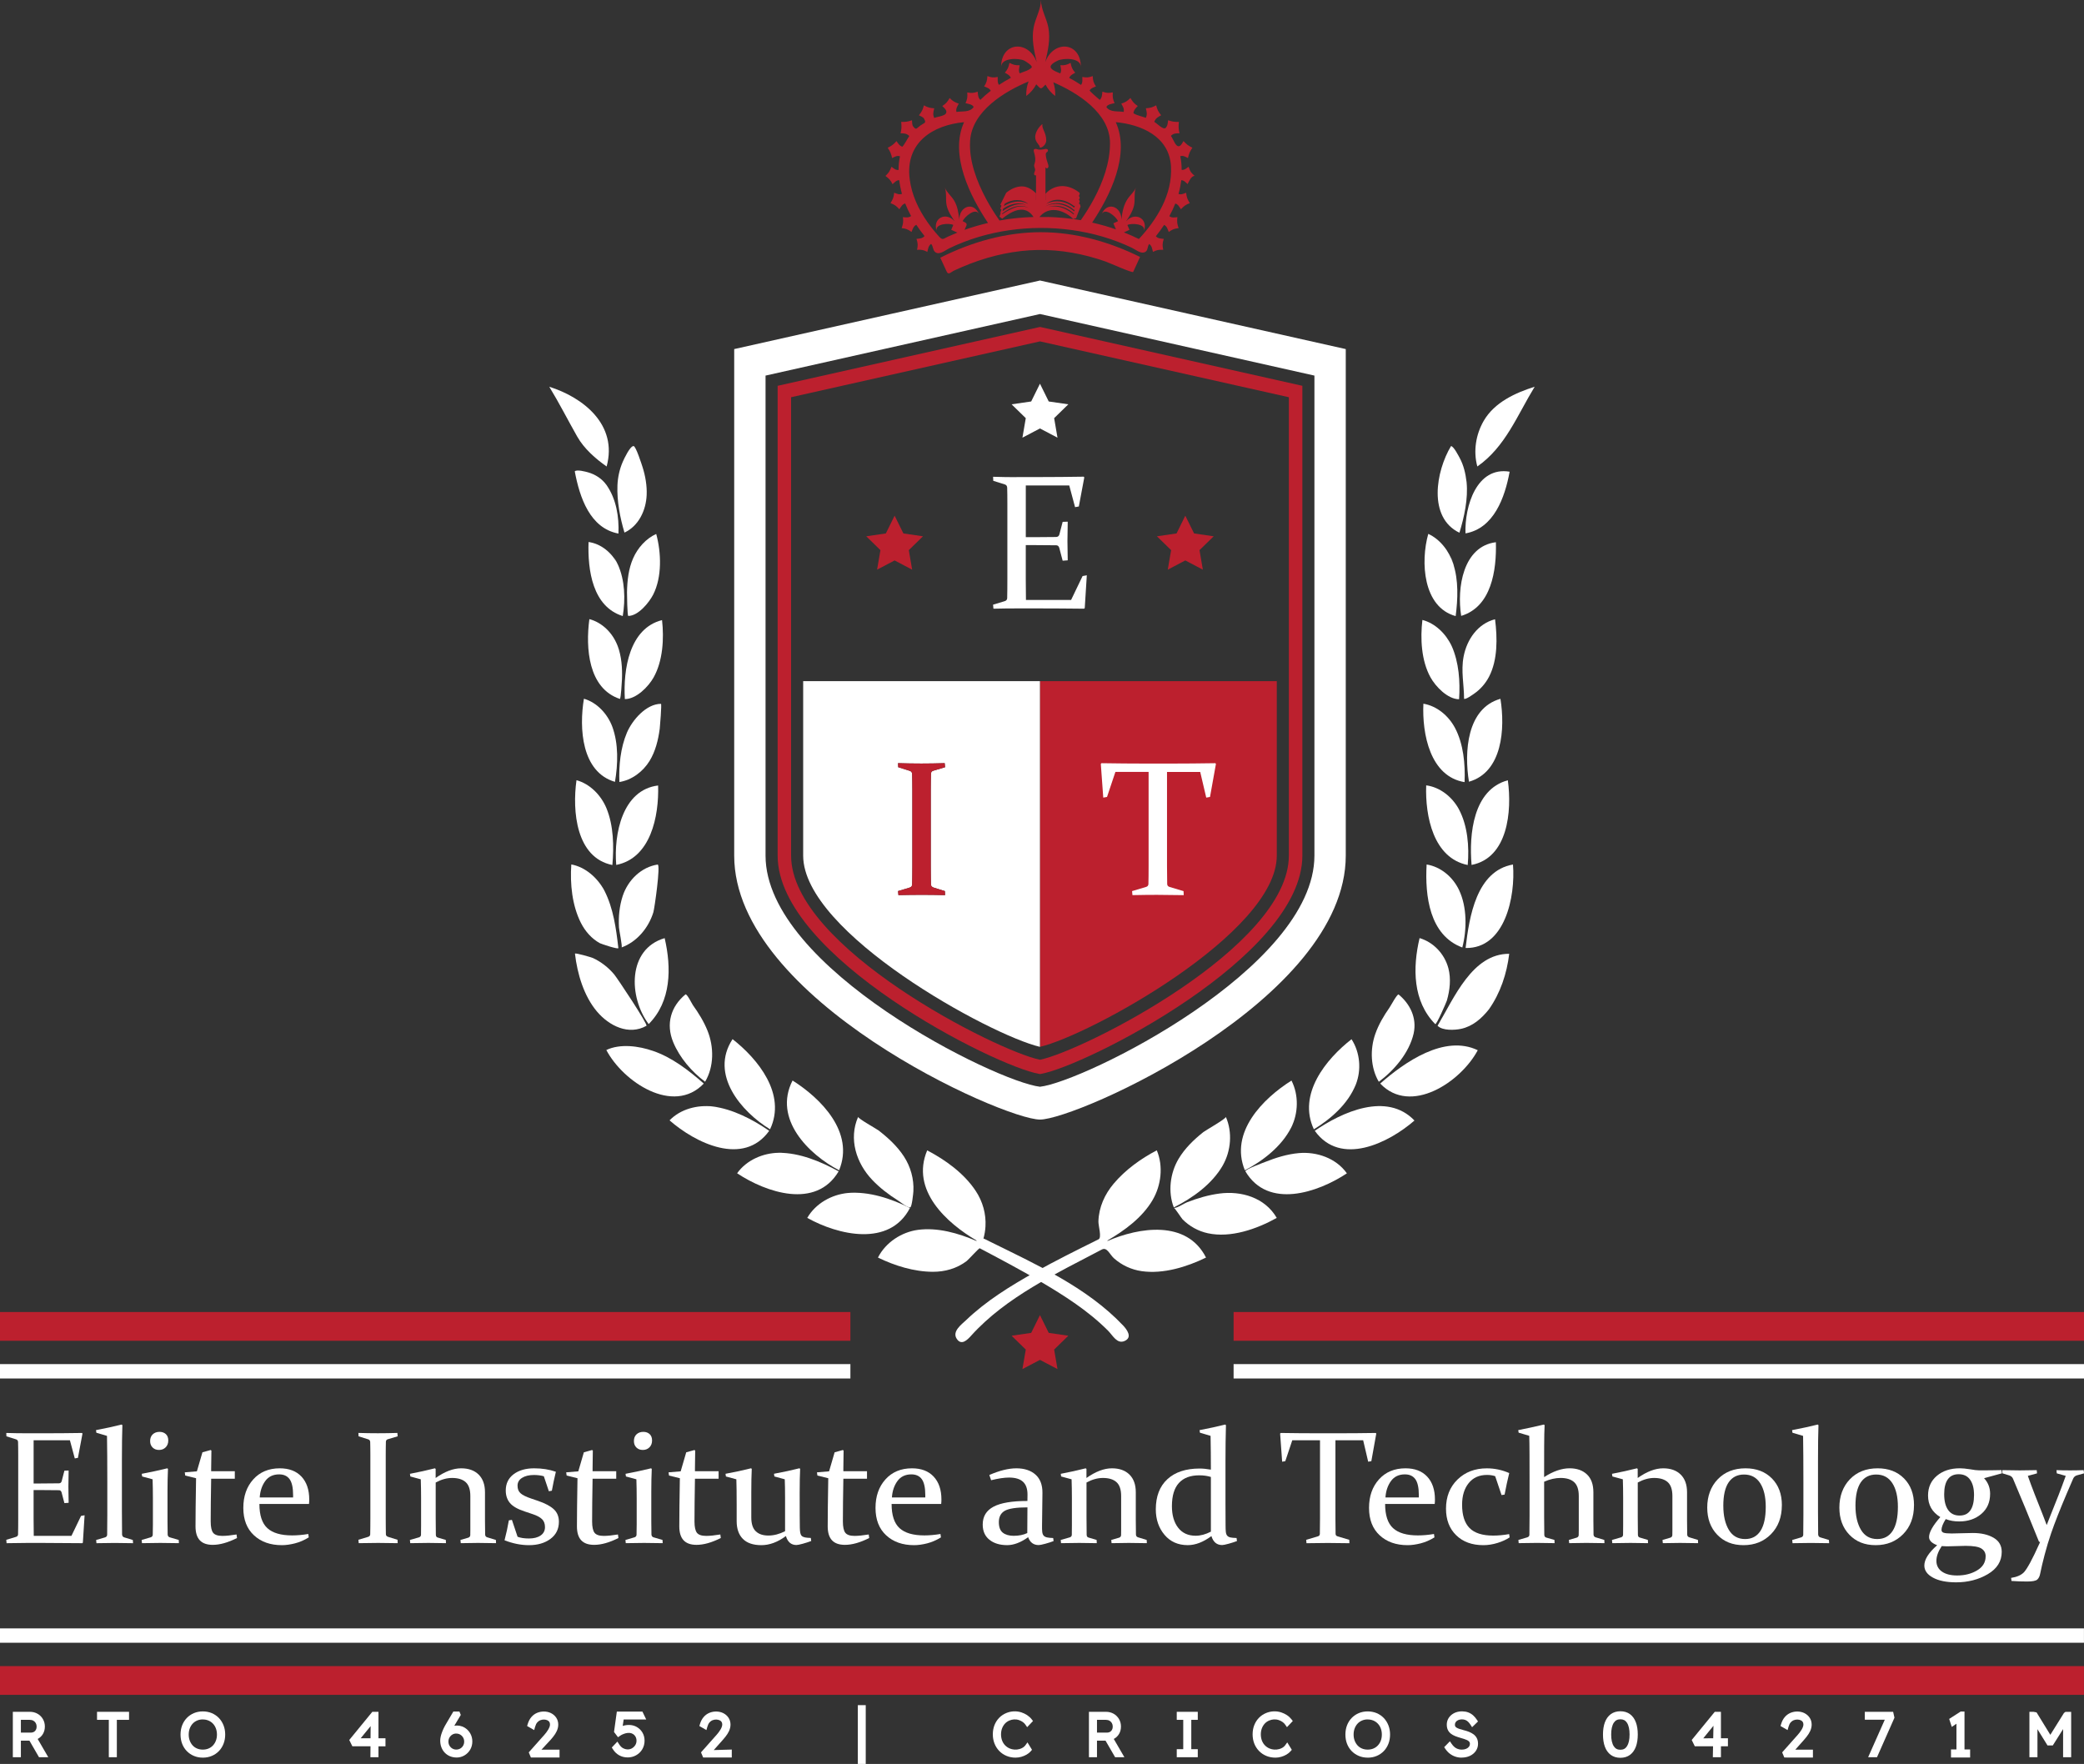 <svg xmlns="http://www.w3.org/2000/svg" id="Layer_2" viewBox="0 0 940.32 795.85"><rect x="0" y="0" width="940.32" height="795.85" fill="#333333" stroke="none"/><defs><style>      .cls-1 {        fill: #fff;      }      .cls-2 {        fill: #bc202e;      }    </style></defs><g id="Layer_1-2" data-name="Layer_1"><g><g><g><path class="cls-1" d="M6.96,791.66v-18.16h6.54c1.07,0,2.03.24,2.87.73.84.49,1.5,1.14,1.99,1.96.48.82.73,1.75.73,2.79s-.23,1.95-.69,2.72c-.46.78-1.09,1.39-1.89,1.83-.8.44-1.72.66-2.74.66h-5.5v7.47h-1.3ZM8.26,782.89h5.65c.74,0,1.4-.16,1.97-.49.57-.33,1.02-.79,1.34-1.38.32-.59.48-1.25.48-2,0-.81-.18-1.54-.55-2.18-.36-.64-.87-1.14-1.52-1.5s-1.39-.54-2.22-.54h-5.16v8.09ZM18.27,791.66l-4.51-7.81,1.09-.68,4.93,8.48h-1.5Z"></path><path class="cls-1" d="M21.8,792.83h-4.2l-4.32-7.47h-3.86v7.47h-3.63v-20.49h7.7c1.27,0,2.43.3,3.45.88,1.01.58,1.82,1.38,2.41,2.38.59,1,.89,2.14.89,3.38s-.29,2.36-.85,3.32c-.56.96-1.35,1.72-2.34,2.26l-.05.03,4.79,8.25ZM9.42,781.73h4.49c.54,0,1-.11,1.39-.34.38-.22.68-.52.89-.92.23-.42.34-.89.34-1.44,0-.61-.13-1.14-.39-1.6-.26-.46-.61-.8-1.07-1.07-.48-.27-1.01-.4-1.65-.4h-4v5.77Z"></path></g><g><path class="cls-1" d="M50.26,791.66v-16.86h-5.32v-1.3h12.12v1.3h-5.5v16.86h-1.3Z"></path><polygon class="cls-1" points="52.72 792.83 49.1 792.83 49.1 775.96 43.78 775.96 43.78 772.34 58.22 772.34 58.22 775.96 52.72 775.96 52.72 792.83"></polygon></g><g><path class="cls-1" d="M91.51,791.86c-1.3,0-2.49-.23-3.57-.69-1.08-.46-2.02-1.1-2.83-1.92-.8-.82-1.42-1.8-1.85-2.93-.43-1.13-.65-2.37-.65-3.72s.22-2.59.65-3.72c.43-1.13,1.05-2.12,1.85-2.95s1.75-1.47,2.83-1.93c1.08-.46,2.27-.69,3.57-.69s2.49.23,3.58.69c1.09.46,2.03,1.1,2.83,1.93s1.41,1.81,1.86,2.95c.44,1.13.66,2.37.66,3.72s-.22,2.59-.66,3.72c-.44,1.13-1.06,2.11-1.86,2.93-.8.82-1.74,1.46-2.83,1.92s-2.28.69-3.58.69ZM91.51,790.56c1.09,0,2.1-.2,3.02-.58.92-.39,1.72-.94,2.4-1.66.67-.72,1.2-1.56,1.57-2.53.37-.97.56-2.03.56-3.19s-.19-2.23-.56-3.2c-.37-.98-.9-1.82-1.57-2.53-.68-.71-1.47-1.26-2.4-1.66-.93-.4-1.93-.6-3.02-.6s-2.1.2-3.02.6c-.93.4-1.72.95-2.39,1.66-.67.71-1.19,1.55-1.56,2.53-.37.98-.56,2.05-.56,3.2s.19,2.22.56,3.19c.37.97.89,1.81,1.56,2.53.67.72,1.46,1.27,2.39,1.66.92.39,1.93.58,3.02.58Z"></path><path class="cls-1" d="M91.51,793.02c-1.45,0-2.8-.26-4.02-.78-1.22-.51-2.29-1.25-3.2-2.17-.91-.93-1.62-2.06-2.11-3.33-.48-1.26-.72-2.65-.72-4.14s.24-2.87.72-4.14c.49-1.28,1.2-2.4,2.11-3.34.91-.94,1.99-1.68,3.21-2.19,2.44-1.03,5.59-1.03,8.05,0,1.23.52,2.31,1.26,3.22,2.2.9.94,1.6,2.06,2.1,3.33.49,1.27.74,2.66.74,4.14s-.25,2.88-.74,4.14c-.5,1.27-1.2,2.39-2.1,3.32-.9.93-1.98,1.67-3.21,2.18-1.22.52-2.58.78-4.03.78ZM91.51,775.77c-.93,0-1.79.17-2.56.5-.77.33-1.44.8-2,1.39-.56.59-1,1.32-1.32,2.15-.32.84-.48,1.78-.48,2.79s.16,1.95.48,2.77c.32.83.76,1.55,1.32,2.16.56.6,1.2,1.05,1.99,1.38,1.55.65,3.59.65,5.14,0,.78-.33,1.44-.78,2-1.38.57-.6,1.01-1.33,1.33-2.15.32-.83.48-1.76.48-2.77s-.16-1.95-.48-2.79c-.31-.83-.76-1.55-1.32-2.14-.56-.59-1.24-1.06-2.01-1.39-.78-.33-1.64-.5-2.56-.5Z"></path></g><g><path class="cls-1" d="M168.3,791.66l.13-16.74.36.13-8.98,10.97-.29-.6h13.23v1.3h-13.05l-.75-1.53,9.57-11.7h1.06v18.16h-1.3Z"></path><path class="cls-1" d="M170.76,792.83h-3.63l.04-4.93h-8.18l-1.4-2.85.3-.36.33-.41,9.77-11.93h2.78v11.93h3.16v3.63h-3.16v4.93ZM162.76,784.27h4.43l.04-5.47-4.48,5.47Z"></path></g><g><path class="cls-1" d="M206.02,791.79c-.9,0-1.73-.16-2.49-.47s-1.42-.76-1.99-1.34c-.56-.58-.99-1.27-1.3-2.06s-.45-1.67-.45-2.62c0-.42.05-.88.16-1.39.1-.51.26-1.07.48-1.67.22-.61.48-1.24.79-1.91s.68-1.35,1.09-2.04l2.91-4.93h1.3l.1.26-3.01,5.03c-.31.52-.61,1.06-.89,1.62s-.58,1.18-.9,1.85c-.31.68-.66,1.43-1.04,2.26l-.16-1.14c.33-.55.7-1.05,1.1-1.48.41-.43.84-.81,1.3-1.13.46-.32.95-.56,1.48-.73.53-.16,1.08-.25,1.65-.25,1.07,0,2.05.27,2.93.82.88.54,1.58,1.27,2.1,2.18.52.91.78,1.92.78,3.05s-.27,2.2-.82,3.11c-.54.92-1.27,1.64-2.18,2.17-.91.53-1.89.79-2.94.79ZM205.87,790.52c.88,0,1.68-.21,2.4-.63.72-.42,1.28-.99,1.7-1.71s.62-1.52.62-2.4-.21-1.69-.62-2.41c-.42-.73-.98-1.31-1.7-1.74-.72-.43-1.52-.65-2.4-.65s-1.68.22-2.39.65-1.27,1.01-1.69,1.74c-.42.73-.62,1.53-.62,2.41s.21,1.68.62,2.4c.41.72.98,1.29,1.69,1.71.71.42,1.5.63,2.39.63Z"></path><path class="cls-1" d="M206.02,792.96c-1.05,0-2.03-.19-2.93-.55-.91-.37-1.71-.91-2.38-1.6-.67-.69-1.19-1.52-1.55-2.46-.35-.93-.53-1.95-.53-3.04,0-.49.06-1.04.18-1.62.11-.57.29-1.18.52-1.83.22-.63.5-1.31.83-2.01.32-.69.71-1.41,1.15-2.14l3.24-5.49h2.75l.61,1.53-2.92,4.87c1.62-.27,3.31.04,4.7.89,1.05.65,1.89,1.52,2.5,2.59.62,1.08.93,2.3.93,3.63s-.33,2.61-.98,3.71c-.65,1.09-1.52,1.95-2.6,2.58-1.08.63-2.27.95-3.53.95ZM205.87,782.14c-.67,0-1.25.16-1.78.48-.54.33-.96.76-1.28,1.32-.32.55-.47,1.15-.47,1.84s.15,1.28.47,1.82c.32.55.73.97,1.28,1.3,1.06.64,2.52.63,3.6,0,.55-.32.97-.75,1.28-1.29.31-.54.47-1.14.47-1.82s-.15-1.28-.47-1.83c-.32-.55-.74-.99-1.29-1.32-.54-.32-1.13-.48-1.8-.48Z"></path></g><g><path class="cls-1" d="M240.32,791.79l-.39-.93,6.62-7.45c.29-.33.6-.7.92-1.13.32-.42.62-.88.91-1.36.29-.48.51-.97.69-1.45.17-.48.26-.96.26-1.43,0-.71-.17-1.31-.51-1.82s-.81-.89-1.41-1.15c-.61-.27-1.31-.4-2.1-.4-.66,0-1.31.13-1.96.38s-1.24.68-1.78,1.28c-.54.61-.95,1.44-1.25,2.49l-1.09-.62c.33-1.09.8-1.99,1.4-2.71.61-.72,1.32-1.25,2.14-1.59.82-.35,1.71-.52,2.66-.52s1.86.2,2.66.6c.8.4,1.44.95,1.92,1.66.48.71.71,1.53.71,2.47,0,.43-.05.86-.16,1.27s-.25.82-.43,1.21c-.18.39-.4.78-.65,1.17s-.53.77-.83,1.15c-.3.38-.63.77-.97,1.17l-6.05,6.51h-.3,9.96v1.22h-10.97Z"></path><path class="cls-1" d="M252.46,792.96h-12.91l-.97-2.32,7.1-7.99c.28-.31.56-.66.86-1.06.29-.39.57-.81.84-1.25.24-.41.44-.84.59-1.25.13-.35.19-.7.19-1.04,0-.48-.1-.86-.31-1.17-.21-.32-.51-.56-.92-.74-.83-.37-2.02-.45-3.17,0-.47.18-.92.51-1.33.97-.42.47-.75,1.15-1,2.03l-.4,1.44-3.19-1.83.27-.89c.37-1.24.92-2.29,1.63-3.12.72-.86,1.59-1.5,2.58-1.92,1.96-.83,4.4-.83,6.29.11.98.49,1.78,1.18,2.37,2.06.6.9.91,1.95.91,3.11,0,.53-.06,1.05-.19,1.55-.12.49-.29.97-.5,1.42-.2.43-.44.87-.72,1.3-.27.42-.57.84-.9,1.25-.31.39-.65.79-1,1.21l-4.26,4.58h8.15v3.55Z"></path></g><g><path class="cls-1" d="M283.18,791.75c-1.19,0-2.27-.27-3.24-.82-.97-.54-1.77-1.33-2.41-2.35l.88-.93c.68,1.04,1.44,1.76,2.3,2.18.86.42,1.69.62,2.5.62.97,0,1.84-.23,2.62-.7.78-.47,1.4-1.08,1.86-1.85.46-.77.69-1.62.69-2.56,0-.87-.2-1.65-.6-2.36s-.95-1.27-1.66-1.69c-.71-.42-1.54-.62-2.49-.62-.5,0-1.03.07-1.6.22-.56.15-1.1.34-1.61.57s-.95.48-1.31.74l-.83-1.09,1.06-7.71h9.81l.59,1.22h-9.42s.19-.63.16-.42-1.04,6.93-1.04,6.93c0,0-.8.04-.54-.13s.8-.54,1.32-.78c.52-.24,1.08-.44,1.7-.58.61-.15,1.22-.22,1.83-.22,1.12,0,2.13.26,3.02.77.89.51,1.6,1.21,2.13,2.1.53.89.79,1.92.79,3.07s-.29,2.3-.86,3.26c-.57.96-1.35,1.72-2.33,2.28s-2.09.84-3.32.84Z"></path><path class="cls-1" d="M283.17,792.92c-1.39,0-2.67-.33-3.81-.97-1.14-.64-2.09-1.56-2.83-2.75l-.48-.76,2.52-2.66.81,1.24c.55.85,1.17,1.45,1.83,1.77,1.52.74,2.92.63,4.01-.03.62-.37,1.09-.84,1.46-1.45.35-.59.52-1.23.52-1.96,0-.67-.15-1.25-.45-1.79-.3-.53-.7-.94-1.23-1.25-.81-.48-1.84-.63-3.21-.28-.49.13-.97.3-1.41.5-.44.2-.82.41-1.12.63l-.92.65-1.81-2.37,1.27-9.19h11.55l1.71,3.55h-10.17l-.44,2.9c.22-.07.44-.13.66-.18,2.05-.49,4.08-.26,5.7.67,1.06.61,1.92,1.46,2.55,2.52.63,1.07.95,2.3.95,3.67s-.34,2.71-1.02,3.85c-.67,1.13-1.6,2.04-2.76,2.7-1.16.66-2.47,1-3.9,1Z"></path></g><g><path class="cls-1" d="M318.04,791.79l-.39-.93,6.62-7.45c.29-.33.6-.7.92-1.13.32-.42.62-.88.91-1.36.29-.48.51-.97.69-1.45.17-.48.26-.96.26-1.43,0-.71-.17-1.31-.51-1.82s-.81-.89-1.41-1.15c-.61-.27-1.31-.4-2.1-.4-.66,0-1.31.13-1.96.38s-1.24.68-1.78,1.28c-.54.61-.95,1.44-1.25,2.49l-1.09-.62c.33-1.09.8-1.99,1.4-2.71.61-.72,1.32-1.25,2.14-1.59.82-.35,1.71-.52,2.66-.52s1.86.2,2.66.6c.8.4,1.44.95,1.92,1.66.48.71.71,1.53.71,2.47,0,.43-.05.86-.16,1.27s-.25.82-.43,1.21c-.18.39-.4.78-.65,1.17s-.53.77-.83,1.15c-.3.38-.63.77-.97,1.17l-6.28,7.08.26-.3,9.62-.27v1.22h-10.97Z"></path><path class="cls-1" d="M330.18,792.96h-12.91l-.97-2.32,7.1-7.99c.28-.31.56-.66.86-1.06.29-.39.57-.81.84-1.25.25-.42.45-.84.59-1.25.13-.36.19-.7.19-1.04,0-.48-.1-.86-.31-1.17-.21-.32-.51-.56-.92-.74-.83-.37-2.02-.45-3.17,0-.47.18-.92.51-1.33.97-.42.47-.75,1.15-1,2.03l-.4,1.44-3.19-1.83.27-.89c.37-1.24.92-2.29,1.63-3.12.72-.86,1.59-1.5,2.58-1.92,1.96-.83,4.4-.83,6.29.11.98.49,1.78,1.18,2.37,2.06.6.9.91,1.95.91,3.11,0,.52-.06,1.05-.19,1.55s-.29.97-.5,1.42c-.2.43-.44.87-.72,1.3-.27.42-.57.84-.9,1.25-.31.39-.65.79-1,1.2l-4.24,4.78,8.13-.23v3.58Z"></path></g><g><path class="cls-1" d="M388.22,794.69v-24.21h1.25v24.21h-1.25Z"></path><rect class="cls-1" x="387.06" y="769.32" width="3.57" height="26.53"></rect></g><g><path class="cls-1" d="M458.29,791.86c-1.33,0-2.56-.23-3.67-.69-1.12-.46-2.09-1.11-2.91-1.95-.82-.84-1.46-1.83-1.91-2.97s-.67-2.39-.67-3.74.22-2.58.65-3.7c.43-1.12,1.05-2.09,1.85-2.92.8-.83,1.75-1.47,2.83-1.92,1.08-.45,2.27-.67,3.57-.67.81,0,1.63.13,2.46.4.83.27,1.6.64,2.31,1.1.71.47,1.3,1,1.76,1.61l-.96,1.01c-.38-.55-.87-1.04-1.48-1.47s-1.26-.76-1.97-1c-.71-.24-1.42-.36-2.13-.36-1.09,0-2.1.19-3.02.58-.93.39-1.72.94-2.39,1.65-.67.71-1.19,1.55-1.56,2.52-.37.97-.56,2.02-.56,3.17s.19,2.23.57,3.22c.38.99.92,1.84,1.62,2.56s1.52,1.28,2.47,1.67c.94.4,1.98.6,3.13.6.69,0,1.38-.1,2.06-.3.68-.2,1.3-.48,1.85-.83s.99-.76,1.32-1.21l.7,1.14c-.41.48-.95.91-1.59,1.28-.65.37-1.35.67-2.1.88-.75.22-1.5.32-2.24.32Z"></path><path class="cls-1" d="M458.29,793.02c-1.48,0-2.86-.26-4.11-.78-1.26-.52-2.37-1.26-3.29-2.21-.93-.95-1.65-2.08-2.16-3.36-.5-1.27-.76-2.67-.76-4.16s.24-2.87.73-4.12c.49-1.26,1.19-2.37,2.1-3.31.91-.94,2-1.68,3.22-2.18,1.99-.83,4.42-1.08,6.83-.31.92.3,1.79.72,2.59,1.24.81.54,1.5,1.17,2.05,1.87l.61.79-2.64,2.78-.81-1.18c-.3-.43-.7-.83-1.19-1.17s-1.08-.64-1.68-.85c-1.52-.52-3.06-.34-4.32.19-.78.33-1.43.78-1.99,1.37-.56.6-1,1.32-1.32,2.14-.32.83-.48,1.76-.48,2.75s.17,1.95.49,2.8c.32.83.78,1.56,1.37,2.16.59.6,1.29,1.08,2.08,1.41,1.26.53,2.86.7,4.41.25.57-.17,1.1-.4,1.55-.69.43-.28.77-.58,1.01-.91l1.02-1.4,2.05,3.34-.55.64c-.5.58-1.14,1.1-1.9,1.53-.72.42-1.52.75-2.36.99-.85.25-1.72.37-2.57.37Z"></path></g><g><path class="cls-1" d="M492.51,791.66v-18.16h6.54c1.07,0,2.03.24,2.87.73.84.49,1.5,1.14,1.99,1.96.48.82.73,1.75.73,2.79s-.23,1.95-.69,2.72c-.46.78-1.09,1.39-1.89,1.83-.8.44-1.72.66-2.74.66h-5.5v7.47h-1.3ZM493.81,782.89h5.65c.74,0,1.4-.16,1.97-.49.57-.33,1.02-.79,1.34-1.38.32-.59.48-1.25.48-2,0-.81-.18-1.54-.55-2.18-.36-.64-.87-1.14-1.52-1.5s-1.39-.54-2.22-.54h-5.16v8.09ZM503.82,791.66l-4.51-7.81,1.09-.68,4.93,8.48h-1.5Z"></path><path class="cls-1" d="M507.35,792.83h-4.2l-4.32-7.47h-3.86v7.47h-3.63v-20.49h7.7c1.27,0,2.43.3,3.45.88,1.01.58,1.82,1.38,2.41,2.38.59,1,.89,2.14.89,3.38s-.29,2.36-.85,3.32c-.56.96-1.35,1.72-2.34,2.26l-.05.03,4.79,8.25ZM494.97,781.73h4.49c.54,0,1-.11,1.39-.34.38-.22.68-.52.89-.92.23-.42.34-.89.34-1.44,0-.61-.13-1.14-.39-1.6-.26-.46-.61-.8-1.07-1.07-.48-.27-1.01-.4-1.65-.4h-4v5.77Z"></path></g><g><path class="cls-1" d="M532.13,791.66v-1.3h2.93v-15.57h-2.93v-1.3h7.16v1.3h-2.93v15.57h2.93v1.3h-7.16Z"></path><polygon class="cls-1" points="540.45 792.83 530.96 792.83 530.96 789.2 533.89 789.2 533.89 775.96 530.96 775.96 530.96 772.34 540.45 772.34 540.45 775.96 537.52 775.96 537.52 789.2 540.45 789.2 540.45 792.83"></polygon></g><g><path class="cls-1" d="M575.5,791.86c-1.33,0-2.56-.23-3.67-.69-1.12-.46-2.09-1.11-2.91-1.95-.82-.84-1.46-1.83-1.91-2.97s-.67-2.39-.67-3.74.22-2.58.65-3.7c.43-1.12,1.05-2.09,1.85-2.92.8-.83,1.75-1.47,2.83-1.92,1.08-.45,2.27-.67,3.57-.67.81,0,1.63.13,2.46.4.83.27,1.6.64,2.31,1.1.71.47,1.3,1,1.76,1.61l-.96,1.01c-.38-.55-.87-1.04-1.48-1.47s-1.26-.76-1.97-1c-.71-.24-1.42-.36-2.13-.36-1.09,0-2.1.19-3.02.58-.93.39-1.72.94-2.39,1.65-.67.71-1.19,1.55-1.56,2.52-.37.97-.56,2.02-.56,3.17s.19,2.23.57,3.22c.38.99.92,1.84,1.62,2.56s1.52,1.28,2.47,1.67c.94.4,1.98.6,3.13.6.69,0,1.38-.1,2.06-.3.68-.2,1.3-.48,1.85-.83s.99-.76,1.32-1.21l.7,1.14c-.41.48-.95.91-1.59,1.28-.65.37-1.35.67-2.1.88-.75.22-1.5.32-2.24.32Z"></path><path class="cls-1" d="M575.5,793.02c-1.48,0-2.86-.26-4.11-.78-1.26-.52-2.36-1.26-3.29-2.21-.93-.95-1.65-2.08-2.16-3.36-.5-1.27-.75-2.67-.75-4.16s.24-2.87.73-4.12c.49-1.26,1.19-2.37,2.1-3.31.91-.94,1.99-1.68,3.22-2.18,1.99-.83,4.42-1.08,6.83-.31.92.3,1.79.72,2.59,1.24.82.54,1.5,1.17,2.05,1.87l.61.79-2.63,2.78-.82-1.18c-.3-.44-.7-.83-1.19-1.17-.51-.36-1.08-.64-1.68-.85-1.52-.52-3.06-.34-4.32.19-.78.33-1.43.78-1.99,1.37-.56.6-1,1.32-1.32,2.14-.32.83-.48,1.76-.48,2.75s.17,1.95.49,2.8c.32.83.78,1.56,1.37,2.16.59.61,1.29,1.08,2.08,1.41,1.26.53,2.86.7,4.41.25.57-.17,1.1-.4,1.55-.69.43-.28.77-.58,1.01-.91l1.02-1.4,2.05,3.34-.55.64c-.5.58-1.14,1.1-1.9,1.54-.72.42-1.52.75-2.36.99-.85.25-1.72.37-2.57.37Z"></path></g><g><path class="cls-1" d="M617.11,791.86c-1.3,0-2.49-.23-3.57-.69-1.08-.46-2.02-1.1-2.83-1.92-.8-.82-1.42-1.8-1.85-2.93-.43-1.13-.65-2.37-.65-3.72s.22-2.59.65-3.72c.43-1.13,1.05-2.12,1.85-2.95s1.75-1.47,2.83-1.93c1.08-.46,2.27-.69,3.57-.69s2.49.23,3.58.69c1.09.46,2.03,1.1,2.83,1.93s1.41,1.81,1.86,2.95c.44,1.13.66,2.37.66,3.72s-.22,2.59-.66,3.72c-.44,1.13-1.06,2.11-1.86,2.93-.8.82-1.74,1.46-2.83,1.92s-2.28.69-3.58.69ZM617.11,790.56c1.09,0,2.1-.2,3.02-.58.92-.39,1.72-.94,2.4-1.66.67-.72,1.2-1.56,1.57-2.53.37-.97.56-2.03.56-3.19s-.19-2.23-.56-3.2c-.37-.98-.9-1.82-1.57-2.53-.68-.71-1.47-1.26-2.4-1.66-.93-.4-1.93-.6-3.02-.6s-2.1.2-3.02.6c-.93.4-1.72.95-2.39,1.66-.67.71-1.19,1.55-1.56,2.53-.37.98-.56,2.05-.56,3.2s.19,2.22.56,3.19c.37.97.89,1.81,1.56,2.53.67.72,1.46,1.27,2.39,1.66.92.39,1.93.58,3.02.58Z"></path><path class="cls-1" d="M617.12,793.02c-1.45,0-2.8-.26-4.02-.78-1.22-.51-2.3-1.25-3.21-2.17-.91-.94-1.62-2.06-2.11-3.33-.48-1.26-.72-2.65-.72-4.14s.24-2.87.72-4.14c.49-1.28,1.2-2.4,2.11-3.34.91-.94,1.99-1.68,3.21-2.19,2.44-1.03,5.59-1.03,8.05,0,1.23.52,2.31,1.26,3.22,2.2.9.94,1.6,2.06,2.1,3.33.49,1.26.74,2.66.74,4.14s-.25,2.88-.74,4.15c-.5,1.27-1.2,2.39-2.1,3.32-.9.93-1.98,1.67-3.21,2.18-1.23.52-2.58.78-4.03.78ZM617.12,775.77c-.93,0-1.79.17-2.56.5-.77.33-1.45.8-2,1.39-.56.6-1,1.32-1.32,2.15-.32.84-.48,1.78-.48,2.79s.16,1.94.48,2.77c.32.83.76,1.55,1.32,2.16.56.6,1.2,1.05,1.99,1.38,1.55.65,3.58.65,5.14,0,.78-.33,1.44-.78,2-1.38.57-.6,1.02-1.33,1.33-2.15.32-.83.48-1.76.48-2.77s-.16-1.95-.48-2.79c-.31-.83-.76-1.55-1.33-2.14-.56-.59-1.24-1.06-2.01-1.39-.78-.33-1.64-.5-2.56-.5Z"></path></g><g><path class="cls-1" d="M659.53,791.86c-.86,0-1.69-.13-2.48-.39-.79-.26-1.51-.64-2.18-1.16-.67-.51-1.25-1.14-1.75-1.88l.93-.96c.76,1.11,1.61,1.9,2.54,2.37.93.48,1.93.71,2.98.71.92,0,1.74-.16,2.47-.48s1.3-.76,1.73-1.32c.42-.56.64-1.2.64-1.91,0-.48-.08-.9-.25-1.25s-.4-.65-.7-.91c-.3-.26-.67-.49-1.09-.69-.42-.2-.9-.38-1.43-.54-.53-.16-1.09-.33-1.7-.51-.83-.24-1.57-.49-2.22-.75s-1.2-.57-1.66-.93c-.46-.36-.8-.8-1.04-1.3-.23-.5-.35-1.12-.35-1.84s.14-1.36.43-1.95c.29-.59.69-1.1,1.21-1.53.52-.43,1.12-.77,1.8-1,.68-.23,1.42-.35,2.22-.35.93,0,1.75.13,2.45.4.7.27,1.32.64,1.85,1.13s1.02,1.06,1.45,1.71l-.96.93c-.38-.59-.8-1.1-1.27-1.53-.47-.43-.99-.77-1.57-1-.58-.23-1.23-.35-1.96-.35-.83,0-1.57.15-2.22.45s-1.16.72-1.54,1.26c-.38.54-.57,1.15-.57,1.84,0,.49.09.91.27,1.27.18.36.47.68.86.95.39.27.88.51,1.48.73.6.22,1.31.43,2.14.64.85.21,1.62.45,2.31.73.69.28,1.29.61,1.8.99.51.38.9.84,1.17,1.38.27.54.4,1.18.4,1.95,0,.97-.27,1.84-.8,2.61-.54.77-1.27,1.37-2.2,1.82-.93.44-2,.66-3.19.66Z"></path><path class="cls-1" d="M659.53,793.02c-.98,0-1.94-.15-2.84-.45-.91-.3-1.75-.75-2.52-1.34-.76-.58-1.44-1.31-2.01-2.16l-.53-.78,2.58-2.65.8,1.17c.65.94,1.36,1.61,2.11,2,.77.39,1.58.59,2.45.59.75,0,1.42-.13,2-.38.55-.24.96-.55,1.27-.96.27-.36.4-.75.4-1.2,0-.31-.04-.56-.13-.74-.1-.2-.23-.37-.41-.53-.22-.19-.5-.36-.83-.52-.38-.18-.81-.34-1.28-.49-.52-.16-1.08-.33-1.68-.5-.88-.26-1.66-.52-2.33-.79-.75-.3-1.41-.67-1.95-1.1-.6-.48-1.06-1.05-1.37-1.72-.3-.66-.46-1.44-.46-2.33s.18-1.71.55-2.46c.36-.74.87-1.38,1.51-1.92.63-.52,1.36-.93,2.17-1.21,1.74-.59,3.92-.52,5.46.06.83.32,1.58.78,2.22,1.35.61.55,1.16,1.2,1.65,1.94l.53.8-2.67,2.59-.77-1.19c-.32-.5-.69-.94-1.08-1.31-.36-.33-.77-.59-1.21-.77-.94-.38-2.33-.35-3.25.08-.47.22-.82.5-1.08.88-.24.34-.36.72-.36,1.17,0,.3.05.55.15.75.09.18.25.35.47.51.31.21.72.41,1.22.59.55.2,1.24.4,2.03.6.88.21,1.71.48,2.46.77.79.31,1.48.7,2.07,1.13.66.49,1.16,1.09,1.51,1.79.35.7.52,1.53.52,2.47,0,1.21-.34,2.31-1.01,3.27-.65.93-1.54,1.67-2.66,2.2-1.09.51-2.33.77-3.69.77Z"></path></g><g><path class="cls-1" d="M731.13,791.92c-1.44,0-2.65-.36-3.65-1.09-.99-.73-1.75-1.79-2.27-3.18-.52-1.39-.78-3.08-.78-5.07s.26-3.68.78-5.07c.52-1.39,1.28-2.45,2.27-3.18.99-.73,2.21-1.09,3.65-1.09s2.65.36,3.64,1.09c.99.73,1.75,1.79,2.27,3.18.52,1.39.78,3.08.78,5.07s-.26,3.68-.78,5.07c-.52,1.39-1.28,2.45-2.27,3.18-.99.73-2.21,1.09-3.64,1.09ZM731.13,790.63c1.71,0,3.03-.7,3.94-2.09.92-1.39,1.37-3.38,1.37-5.95s-.46-4.56-1.37-5.95c-.92-1.39-2.23-2.09-3.94-2.09s-3.03.7-3.94,2.09c-.92,1.39-1.38,3.38-1.38,5.95s.46,4.56,1.38,5.95c.92,1.39,2.23,2.09,3.94,2.09Z"></path><path class="cls-1" d="M731.13,793.09c-1.68,0-3.14-.44-4.33-1.31-1.18-.86-2.08-2.11-2.67-3.71-.56-1.52-.85-3.36-.85-5.48s.29-3.96.85-5.48c.6-1.6,1.5-2.85,2.67-3.71,1.19-.87,2.65-1.31,4.33-1.31s3.14.44,4.33,1.31c1.18.86,2.08,2.11,2.67,3.71.57,1.52.85,3.36.85,5.48s-.29,3.96-.85,5.48c-.6,1.6-1.5,2.85-2.67,3.71-1.19.87-2.65,1.31-4.33,1.31ZM731.13,775.71c-1.32,0-2.27.5-2.97,1.56-.78,1.19-1.18,2.98-1.18,5.31s.4,4.12,1.18,5.31c.7,1.07,1.65,1.57,2.97,1.57s2.27-.5,2.97-1.57c.78-1.19,1.18-2.98,1.18-5.31s-.4-4.12-1.18-5.31c-.7-1.07-1.65-1.56-2.97-1.56Z"></path></g><g><path class="cls-1" d="M774.04,791.66l.32-16.67.17.06-8.78,10.83-.33-.4,13.08-.05v1.3h-13.05l-.75-1.53,9.57-11.7h1.06v18.16h-1.3Z"></path><path class="cls-1" d="M776.5,792.83h-3.65l.09-4.93h-8.22l-1.4-2.85.12-.14.47-.58,9.81-11.99h2.78v11.94h3.16s0,3.62,0,3.62h-3.16v4.93ZM773.13,778.64l-4.6,5.66,4.49-.02.11-5.65Z"></path></g><g><path class="cls-1" d="M805.88,791.79l-.39-.93,6.62-7.45c.29-.33.6-.7.92-1.13.32-.42.62-.88.91-1.36.29-.48.51-.97.69-1.45.17-.48.26-.96.26-1.43,0-.71-.17-1.31-.51-1.82s-.81-.89-1.41-1.15c-.61-.27-1.31-.4-2.1-.4-.66,0-1.31.13-1.96.38s-1.24.68-1.78,1.28c-.54.61-.95,1.44-1.25,2.49l-1.09-.62c.33-1.09.8-1.99,1.4-2.71.61-.72,1.32-1.25,2.14-1.59.82-.35,1.71-.52,2.66-.52s1.86.2,2.66.6c.8.4,1.44.95,1.92,1.66.48.71.71,1.53.71,2.47,0,.43-.05.86-.16,1.27s-.25.82-.43,1.21c-.18.39-.4.78-.65,1.17s-.53.77-.83,1.15c-.3.38-.63.77-.97,1.17l-6.28,7.08-.08-.57h9.96v1.22h-10.97Z"></path><path class="cls-1" d="M806.04,792.96h-.94l-.97-2.32,7.1-7.99c.28-.31.56-.66.86-1.06.29-.38.57-.8.84-1.25.25-.42.44-.84.59-1.25.13-.36.19-.7.19-1.04,0-.48-.1-.86-.31-1.17-.21-.32-.51-.56-.92-.74-.83-.37-2.02-.45-3.17,0-.47.18-.92.51-1.33.97-.42.47-.75,1.15-1,2.03l-.4,1.44-3.19-1.83.27-.89c.37-1.24.92-2.29,1.63-3.12.72-.86,1.59-1.5,2.58-1.92,1.96-.83,4.4-.83,6.29.11.98.49,1.78,1.18,2.37,2.06.6.9.91,1.95.91,3.11,0,.53-.06,1.05-.19,1.55-.12.49-.29.97-.5,1.42-.2.43-.45.87-.73,1.31-.27.42-.57.84-.9,1.25-.31.39-.65.8-1,1.21l-4.06,4.58h7.95v3.55h-11.97Z"></path></g><g><path class="cls-1" d="M844.71,791.66l7.76-17.49.34.55h-10.22v-1.22h10.69l.31,1.37-7.42,16.79h-1.45Z"></path><polygon class="cls-1" points="846.92 792.83 842.92 792.83 850.44 775.89 841.42 775.89 841.42 772.34 852.01 772.34 852.7 772.34 854.2 772.34 854.8 775 854.61 775.43 854.41 775.89 846.92 792.83"></polygon></g><g><path class="cls-1" d="M883.94,791.27v-16.52l.57.39-3.22,2.18-.42-1.27,4.15-2.67h.21v17.9h-1.3ZM881.47,791.79v-1.3h6.3v1.3h-6.3Z"></path><polygon class="cls-1" points="888.94 792.96 880.31 792.96 880.31 789.33 882.77 789.33 882.77 777.72 880.66 779.15 879.49 775.55 882.77 773.44 883.45 773.01 884.68 772.21 886.4 772.21 886.4 775.02 886.4 775.26 886.4 789.33 888.94 789.33 888.94 792.96"></polygon></g><g><path class="cls-1" d="M916.86,791.66v-18.16h1.25l7.29,11.86h-.54l7.39-11.86h1.12v18.16h-1.3v-9.11c0-1.56.01-2.96.04-4.2.03-1.25.09-2.48.19-3.71l.39.49-7.08,11.21h-1.09l-6.85-11.05.26-.65c.1,1.16.17,2.35.19,3.57.03,1.22.04,2.67.04,4.35v9.11h-1.3Z"></path><path class="cls-1" d="M934.52,792.83h-3.63v-10.27c0-.86,0-1.67.01-2.43l-3.73,5.91-.31.49-.62.99h-2.38l-.61-.99-.25-.4-3.69-5.96c0,.74.01,1.54.01,2.4v10.27h-3.63v-20.49h1.9l1.32.25,6.22,10.12,6.15-9.85.68-.51h2.57v20.49Z"></path></g></g><g><g><rect class="cls-1" y="734.7" width="940.3" height="6.48"></rect><rect class="cls-2" y="751.72" width="940.3" height="12.97"></rect></g><g><rect class="cls-1" y="615.46" width="383.71" height="6.49"></rect><rect class="cls-2" y="591.96" width="383.71" height="12.97"></rect><rect class="cls-1" x="556.61" y="615.46" width="383.71" height="6.49"></rect><rect class="cls-2" x="556.61" y="591.96" width="383.71" height="12.97"></rect></g></g><path class="cls-1" d="M469.26,126.56l-137.98,30.94v228.55c0,65.1,121.42,119.08,137.98,119.08s137.96-53.98,137.96-119.08v-228.55l-137.96-30.94ZM593.08,386.05c0,50.89-104.39,102.13-123.82,104.27-19.45-2.14-123.84-53.38-123.84-104.27v-216.59l123.84-27.78,123.82,27.78v216.59Z"></path><path class="cls-2" d="M469.26,484.59l-.5-.09c-19.6-3.39-117.88-52.73-117.88-98.45v-211.98l118.39-26.56.63.14,117.74,26.42v211.98c0,45.72-98.29,95.06-117.88,98.45l-.49.09ZM356.95,179.22v206.84c0,41.28,93.02,88.2,112.3,92.08,19.28-3.88,112.29-50.8,112.29-92.08v-206.84l-112.29-25.19-112.3,25.19Z"></path><path class="cls-2" d="M469.26,307.32v165c22.31-5.21,106.84-51.36,106.84-86.27v-78.73h-106.84Z"></path><path class="cls-1" d="M362.4,307.31v78.74c0,34.91,84.52,81.06,106.83,86.27v-165.01h-106.83ZM420,395.33c.01,1.39.03,2.65.06,3.78.03.71.52,1.19,1.48,1.44l4.8,1.49.08,1.82c-3.65-.08-7.15-.13-10.52-.13s-6.93.05-10.52.13l-.17-1.82,5.22-1.57c.7-.2,1.08-.64,1.14-1.32.03-1.13.05-2.4.06-3.8.02-1.4.03-2.95.03-4.64v-34.42c0-1.44-.01-2.74-.03-3.9-.01-1.16-.03-2.21-.06-3.14-.03-.73-.37-1.22-1.02-1.44l-5.26-1.66-.08-1.82c3.65.11,7.15.17,10.52.17s6.9-.06,10.52-.17l.17,1.82-5.26,1.57c-.68.17-1.05.61-1.1,1.32-.03.99-.05,2.07-.06,3.24-.02,1.18-.03,2.46-.03,3.84v34.59c0,1.69.01,3.24.03,4.62Z"></path><path class="cls-2" d="M426.34,402.04l.08,1.82c-3.65-.08-7.15-.13-10.52-.13s-6.93.05-10.52.13l-.17-1.82,5.22-1.57c.7-.2,1.08-.64,1.14-1.32.03-1.13.05-2.4.06-3.8.02-1.4.03-2.95.03-4.64v-34.42c0-1.44-.01-2.74-.03-3.9-.01-1.16-.03-2.21-.06-3.14-.03-.73-.37-1.22-1.02-1.44l-5.26-1.66-.08-1.82c3.65.11,7.15.17,10.52.17s6.9-.06,10.52-.17l.17,1.82-5.26,1.57c-.68.17-1.05.61-1.1,1.32-.03.99-.05,2.07-.06,3.24-.02,1.18-.03,2.46-.03,3.84v34.59c0,1.69.01,3.24.03,4.62.01,1.39.03,2.65.06,3.78.03.71.52,1.19,1.48,1.44l4.8,1.49Z"></path><g><g><path class="cls-1" d="M260.48,197.04c-4.26-7.5-8.13-15.17-12.64-22.54,15.25,4.8,31,17.07,25.88,35.97-4.93-3.43-10.2-8.06-13.23-13.43-1.17-2.07,1.17,2.07,0,0Z"></path><path class="cls-1" d="M273.75,218.97c4.31,6.18,5.62,14.25,5.3,21.77-12.88-2.4-17.5-16.32-19.71-28.07.92-.96,4.99.16,5.98.44,3.28.92,6.45,2.94,8.42,5.86,1.41,2.01-1.37-2.04,0,0Z"></path><path class="cls-1" d="M281.77,240.3c-2.01-6.7-3.45-14.27-3.17-21.31.15-3.65.96-7.38,2.43-10.71.6-1.34,3.23-7.03,4.84-7.03,1.04,0,3.73,8.48,4.04,9.43,1.27,3.96,2.06,8.47,1.87,12.65-.3,7.01-3.65,13.99-10,16.96Z"></path><path class="cls-1" d="M278.79,254.74c3.19,6.96,3.45,15.7,2.2,23.21-13.61-4.23-15.87-20.65-15.43-33.4,5.69.76,10.66,4.94,13.23,10.19,2.15,4.69-4.6-9.37,0,0Z"></path><path class="cls-1" d="M283.48,277.9c-.45,0-.58-9.92-.57-10.73.1-5.23.67-10.56,2.8-15.36,2.07-4.66,5.81-8.85,10.38-10.9,2.3,8.43,2.66,19.46-1.37,27.36-1.83,3.58-6.74,9.63-11.24,9.63Z"></path><path class="cls-1" d="M278.61,291.25c1.86,4.78,2.22,10.13,2.03,15.23-.02.55-.47,8.86-.95,8.86-14.26-4.74-15.52-22.94-13.76-36,5.75,1.5,10.5,6.21,12.67,11.91,3.91,10.04-1.91-5.01,0,0Z"></path><path class="cls-1" d="M281.94,315.42c-.8-13.37,2.04-31.95,16.78-35.64.94,8.4.38,18.38-3.79,25.84-2.35,4.2-7.82,9.8-12.99,9.8Z"></path><path class="cls-1" d="M276.28,327.9c2.84,7.69,2.56,16.85,1.2,24.86-15.1-4.41-16.24-24.14-14.01-37.51,5.87,1.7,10.63,6.8,12.81,12.65,3.84,10.38-3.86-10.38,0,0Z"></path><path class="cls-1" d="M279.47,352.83c-.3-7.4.51-15.39,3.38-22.21,2.41-5.71,8.72-13.06,15.39-13.06.39,0-.46,10.44-.56,11.22-.67,5.04-1.93,10.21-4.59,14.54-2.99,4.87-8.07,8.66-13.62,9.51Z"></path><path class="cls-1" d="M273.66,364.72c3.2,7.77,3.4,17.24,2.65,25.56-16.36-3.26-18.16-24.33-16.19-38.27,6.08,1.66,11.1,6.76,13.54,12.71,2.17,5.28-4.31-10.54,0,0Z"></path><path class="cls-1" d="M278.05,390.24c-1.16-13.97,2.8-33.9,18.9-35.84.42,13.99-3.38,32.79-18.9,35.84Z"></path><path class="cls-1" d="M272.76,401.94c4,7.9,5.25,17.05,6.25,25.82,0,.68-7.61-1.81-8.33-2.2-3.67-2-6.6-5.32-8.54-9.12-4-7.86-4.98-17.65-4.36-26.42,6.37,1.16,11.93,6.11,14.98,11.92,1.31,2.59-2.74-5.2,0,0Z"></path><path class="cls-1" d="M280.48,427.46c.4-.42-1.16-8.08-1.19-8.97-.28-4.75.19-9.72,1.68-14.24,2.37-7.22,8.42-13.06,15.76-14.18,1.43,0-1.42,19.88-1.93,21.55-2.2,7.11-7.48,13.34-14.32,15.84Z"></path><path class="cls-1" d="M277.07,439.56c1.43,1.7,15.38,22.67,14.61,23.27-7.96,4.48-16.85.02-22.31-6.43-5.92-7.01-8.88-16.99-9.94-26.11,0-.55,7.49,1.67,8.06,1.93,3.62,1.66,6.95,4.24,9.57,7.34,3.93,4.67-1.95-2.32,0,0Z"></path><path class="cls-1" d="M292.68,462.05c-9.09-12.17-9.63-33.85,7.22-38.78,3.11,13.42,3.01,28.55-7.22,38.78Z"></path><path class="cls-1" d="M294.58,474.14c8.52,2.85,16.2,8.79,22.97,14.75-13.73,14.37-36.4-.76-43.97-15.14,6.28-2.98,14.67-1.81,21,.39,5.75,1.93-1.45-.5,0,0Z"></path><path class="cls-1" d="M318.15,488.06c-5.98-4.45-11.47-10.78-14.4-17.87-3.38-8.19-1.07-16.12,5.58-21.56.82,0,2.73,3.99,3.33,4.89,2.57,3.59,4.93,7.39,6.59,11.54,2.91,7.26,2.98,16.16-1.1,23Z"></path><path class="cls-1" d="M321.61,499.23c8.99,1.15,17.98,5.82,25.47,10.97-11.64,16.2-33.29,5.5-44.97-4.71,5-5.19,12.67-7.05,19.5-6.26,6.09.79-6.13-.71,0,0Z"></path><path class="cls-1" d="M347.46,509.52c-12.92-7.88-27.41-24.67-16.92-40.68,11.49,9.02,24.39,24.81,16.92,40.68Z"></path><path class="cls-1" d="M351.38,520.12c9.35-.04,18.85,3.88,27.02,8.37-10.19,17.25-32.74,9.55-45.81.87,4.3-6.02,11.76-9.15,18.79-9.24,6.26-.03-6.28.08,0,0Z"></path><path class="cls-1" d="M378.61,528.01c-13.71-7.12-29.89-23.15-21-40.5,12.77,8.06,28.07,23.34,21,40.5Z"></path><path class="cls-1" d="M382.49,538.27c9.49-.85,19.59,2.51,28.09,6.75-9.23,17.81-32.51,12.19-46.34,4.47,3.81-6.58,11.08-10.54,18.25-11.22,12.71-1.13-6.38.61,0,0Z"></path><path class="cls-1" d="M410.67,544.78c-1.52,0-4.25-2.35-5.48-3.13-4.2-2.65-8.23-5.71-11.69-9.37-7.06-7.44-10.69-18.35-6.31-28.36,0,.78,8.34,5.44,9.16,6.06,4.31,3.32,8.44,7.11,11.48,11.75,3.03,4.64,4.6,10.15,4.3,15.79-.03.55-.66,7.25-1.46,7.25Z"></path><path class="cls-1" d="M414.13,554.9c8.86-1.21,18.28,1.48,26.43,5,0-.08.03-.15.09-.19-13.42-7.85-29.89-22.67-22.29-40.68,8.21,4.29,16.68,10.36,21.94,18.37,3.09,4.69,4.7,10.29,4.35,16-.11,1.82-.41,3.64-.9,5.39.94.37,1.84.86,2.74,1.31,20.78,10.31,43.85,20.59,60.27,37.94,1.72,1.81,4.39,5.4.61,7.01-3.35,1.44-5.29-2.54-7.35-4.61-8.97-9.03-19.9-15.95-30.69-22.31-8.93-5.27-18.1-10.09-27.26-14.94-.31-.16-5.07,5.14-5.91,5.78-4.45,3.37-9.8,4.86-15.26,4.84-8.44-.03-17.15-2.71-24.76-6.42,3.51-6.91,10.68-11.48,17.98-12.49,9.87-1.35-12.93,1.78,0,0Z"></path></g><g><path class="cls-1" d="M669.45,189.91c4.86-8.43,14.45-12.73,23.01-15.42-7.92,12.95-13.2,27.15-25.88,35.98-1.88-6.96-.67-14.4,2.86-20.55,1.41-2.44-1.41,2.44,0,0Z"></path><path class="cls-1" d="M661.73,217.51c.77,7.42-1.06,15.8-3.22,22.85-14.33-6.89-10.58-27.85-3.8-39.09,1.17,0,3.46,4.51,3.92,5.35,1.82,3.38,2.65,7.06,3.1,10.89.27,2.62-.3-2.64,0,0Z"></path><path class="cls-1" d="M661.24,240.65c-.42-12.2,5.01-30.31,19.92-27.83-2.14,11.7-7.14,25.6-19.92,27.83Z"></path><path class="cls-1" d="M655.68,254.35c2.48,7.37,2.12,15.98,1.13,23.62-14.76-4.01-15.93-24.48-12.36-37.1,5.34,2.46,9.44,7.75,11.22,13.48,1.7,5.05-3.12-10.07,0,0Z"></path><path class="cls-1" d="M659.3,277.88c-2.01-12.6.81-31.4,15.66-33.24.35,12.73-2.02,29.15-15.66,33.24Z"></path><path class="cls-1" d="M655,291.49c3.29,7.24,3.88,16.07,3.35,23.99-5.15,0-10.62-5.73-12.92-9.92-4.12-7.48-4.63-17.45-3.63-25.85,5.79,1.5,10.64,6.25,13.21,11.78,4.45,9.79-2.28-4.91,0,0Z"></path><path class="cls-1" d="M660.6,315.28c0-6.49-1.46-12.44-.21-19.03,1.49-7.84,6.49-14.91,14.19-16.85,1.06,8.37,1.25,18.28-2.71,25.92-1.63,3.13-3.99,5.79-6.85,7.74-.57.38-3.65,2.64-4.43,2.23Z"></path><path class="cls-1" d="M656.51,328.42c3.81,7.2,4.68,16.33,4.32,24.46-15.51-2.51-19.22-21.69-18.58-35.38,6.03.99,11.36,5.42,14.26,10.93,5.16,9.75-5.15-9.75,0,0Z"></path><path class="cls-1" d="M662.81,352.7c-2.2-13.43-.98-33.13,14.2-37.41,2.16,13.38.94,33.11-14.2,37.41Z"></path><path class="cls-1" d="M658.28,365.15c3.94,7.38,4.7,16.85,3.97,25.13-15.49-3.13-19.23-21.96-18.74-35.94,6.2.79,11.76,5.19,14.77,10.81,2.65,4.97-5.34-9.94,0,0Z"></path><path class="cls-1" d="M663.99,390.24c-1.2-13.97.76-34.02,16.36-38.19,1.92,13.95.03,35.02-16.36,38.19Z"></path><path class="cls-1" d="M658.33,401.58c3.65,7.57,3.57,17.87,1.48,25.91-14.81-5.5-16.91-23.25-16.1-37.45,6.31,1,11.86,5.6,14.62,11.55,1.26,2.62-2.42-5.23,0,0Z"></path><path class="cls-1" d="M661.29,427.72c1.66-14.21,4.91-34.76,21.38-37.67,1.18,14.42-3.6,38.03-21.38,37.67Z"></path><path class="cls-1" d="M653.52,436.85c1.26,4.75.67,9.94-.68,14.59-.23.79-4.71,11.04-5.24,10.62-10.17-10.27-10.25-25.4-7.07-38.81,6.24,1.85,11.25,7.08,12.99,13.6,1.5,5.62-.76-2.82,0,0Z"></path><path class="cls-1" d="M648.64,462.8c7.44-12.46,15.65-32.55,32.33-32.46-1.06,8.95-4,17.71-9.13,25.02-3.33,4.2-7.39,7.73-12.63,8.84-2.73.58-8.35.92-10.57-1.41Z"></path><path class="cls-1" d="M637.86,466.24c-1.99,8.79-8.83,16.72-15.73,21.84-3.75-6.35-4.01-14.65-1.6-21.53,1.5-4.3,3.84-8.24,6.41-11.92.69-.99,3.29-5.96,4.1-5.96,5.21,4.29,8.33,10.61,6.82,17.56-1.33,5.88.32-1.45,0,0Z"></path><path class="cls-1" d="M622.77,488.88c11-9.66,28.96-22.25,44.01-15.04-7.63,14.36-30.3,29.46-44.01,15.04Z"></path><path class="cls-1" d="M611.72,489.35c-3.4,8.68-11.31,15.56-18.89,20.18-7.43-15.88,5.47-31.66,16.99-40.65,3.85,5.92,4.57,13.91,1.9,20.47-2.27,5.79,2.32-5.73,0,0Z"></path><path class="cls-1" d="M593.24,510.19c12.28-8.46,32.48-17.68,44.98-4.63-11.69,10.19-33.38,20.85-44.98,4.63Z"></path><path class="cls-1" d="M582.56,508.77c-4.26,8.48-12.81,15.07-20.87,19.24-7.03-17.19,8.26-32.43,21.04-40.48,3.33,6.52,3.13,14.77-.16,21.24-2.86,5.69,2.89-5.66,0,0Z"></path><path class="cls-1" d="M561.93,528.47c0-.97,8.09-3.87,8.86-4.19,4.89-1.96,10.01-3.55,15.25-4.02,7.98-.71,16.76,2.19,21.69,9.13-13.08,8.68-35.62,16.34-45.8-.92Z"></path><path class="cls-1" d="M551.75,525.76c-4.83,8.52-13.71,14.8-22.12,19.01-2.72-7.05-1.66-15.45,2.11-21.84,2.84-4.81,6.95-8.75,11.22-12.15,1.02-.8,10.16-5.96,10.16-6.85,3.03,6.92,2.32,15.35-1.37,21.82-6.47,11.41,3.25-5.67,0,0Z"></path><path class="cls-1" d="M529.74,545.01c1.62,0,4.35-1.98,5.87-2.57,4.74-1.83,9.65-3.29,14.67-3.94,9.71-1.27,20.44,1.75,25.8,11-9.04,5.04-20.81,9.16-31.1,6.92-4.3-.93-8.28-3.12-11.43-6.31-.43-.44-3.48-5.11-3.81-5.11Z"></path><path class="cls-1" d="M520.07,541.43c-4.71,8-12.69,13.77-20.4,18.28.05.05.08.11.08.19,14.26-6.16,35.71-9.64,44.42,7.49-8.72,4.25-19.3,7.51-28.98,6.14-4.63-.65-9.01-2.65-12.57-5.82-1.89-1.69-3.11-5.19-5.44-3.96-20.3,10.73-43.21,21.34-59.05,38.95-1.63,1.81-4.37,4.62-6.49,1.27-2.11-3.34,2.3-6.45,4.31-8.38,9.08-8.7,19.95-15.36,30.74-21.44,9.49-5.34,19.24-10.15,28.98-14.99,1.57-.77-.11-6.1-.05-8.12.19-6.39,2.86-12.21,6.86-16.96,5.3-6.31,12.32-11.33,19.48-15.07,3.02,7.15,1.97,15.85-1.89,22.4-5.21,8.85,6.82-11.59,0,0Z"></path></g></g><g id="crown"><path class="cls-2" d="M538.13,78.49s-.05-.04-.07-.06c-.01-.01-.02-.02-.04-.04-.02,0-.02-.01-.04-.01.04.05.17.17.23.21-.02-.04-.06-.07-.09-.1Z"></path><path class="cls-2" d="M469.72,104.76c-15.73,0-31.34,4.37-45.46,11.52.96,2.08,1.93,4.16,2.88,6.24.82,1.78,1.95.21,3.44-.48,2.47-1.17,4.99-2.23,7.54-3.2,9.68-3.66,19.92-5.9,30.24-6.06,10.35-.16,20.68,1.77,30.47,5.21,1.62.56,12.2,5.33,12.48,4.7,1.03-2.25,2.06-4.51,3.09-6.76-13.91-6.89-29.23-11.16-44.68-11.16Z"></path></g><path class="cls-1" d="M522.51,403.74c-3.48,0-7.33.04-11.54.13l-.17-1.82,6.28-1.87c.71-.2,1.07-.64,1.1-1.32.06-2.15.08-4.89.08-8.23v-42.35h-14.98l-3.78,11.29-1.7.3-1.1-15.19.3-.34c6.96.11,13.62.17,19.99.17h11.33c6.34,0,13.03-.06,20.07-.17l.25.34-2.67,14.89-1.7.3-2.72-11.58h-14.98v42.35c0,3.34.03,6.08.08,8.23.03.68.4,1.12,1.1,1.32l6.28,1.87.08,1.82c-4.39-.08-8.26-.13-11.63-.13Z"></path><g><path class="cls-1" d="M11.63,646.67h8.61c5.29,0,10.88-.05,16.77-.14l.21.28-2.06,10.95-1.42.25-2.2-8.19H15.17v19.5h3.23c2.46,0,5.2-.02,8.22-.07.61-.02,1.02-.33,1.2-.92l1.24-4.79,1.91-.07c-.07,3.31-.11,5.75-.11,7.34s.03,3.95.11,7.23l-1.91.14-1.28-4.86c-.19-.61-.55-.93-1.1-.96-3.07-.05-5.85-.07-8.33-.07h-3.19v12.9c0,2.62.02,5.21.07,7.76h17.01l4.33-9,1.6-.28-.78,12.34-.25.25c-6.12-.07-11.77-.11-16.94-.11h-8.44c-2.86,0-5.79.04-8.79.11l-.14-1.53,4.36-1.31c.59-.17.91-.53.96-1.1.02-.94.04-2,.05-3.17.01-1.17.02-2.46.02-3.88v-28.75c0-1.2,0-2.29-.02-3.26-.01-.97-.03-1.84-.05-2.62-.02-.61-.31-1.02-.85-1.21l-4.4-1.38-.07-1.52c3.05.09,5.98.14,8.79.14Z"></path><path class="cls-1" d="M43.49,646.42l-.18-1.17c4.19-.8,8.05-1.64,11.59-2.52l.32.28c-.14,3.85-.21,9.2-.21,16.06v23.08c0,4.23.02,7.63.07,10.21.07.69.4,1.11.99,1.28l3.86,1.17.11,1.45c-3.19-.07-5.95-.11-8.28-.11s-5.08.04-8.24.11l-.14-1.45,4.01-1.17c.59-.19.91-.57.96-1.13.05-2.67.07-5.65.07-8.93v-14.57c0-8.79-.05-15.85-.14-21.16l-4.79-1.42Z"></path><path class="cls-1" d="M63.95,664.96c4.14-.78,7.98-1.61,11.52-2.48l.32.25c-.14,3.07-.21,6.45-.21,10.14v13.61c0,2.84.02,4.8.07,5.88.05.64.34,1.05.89,1.24l4.11,1.2.07,1.45c-3.26-.07-6.06-.11-8.38-.11s-5.09.04-8.28.11l-.14-1.45,4.11-1.2c.54-.19.84-.55.89-1.1.05-.92.07-2.47.07-4.64v-11.84c0-3.1-.05-5.96-.14-8.58l-4.71-1.28-.18-1.21ZM75.93,649.93c0,1.25-.39,2.27-1.17,3.07-.78.79-1.78,1.19-3.01,1.19s-2.14-.37-2.89-1.1c-.74-.73-1.12-1.7-1.12-2.91,0-1.28.39-2.29,1.17-3.03.78-.74,1.81-1.12,3.08-1.12,1.16,0,2.1.34,2.84,1.01.73.67,1.1,1.64,1.1,2.89Z"></path><path class="cls-1" d="M95.28,667.16c-.14,7.99-.21,14.43-.21,19.32,0,2.46.37,4.15,1.1,5.09.73.93,2.13,1.4,4.18,1.4,1.63,0,3.76-.21,6.38-.64l.21,1.6c-4.09,2.06-7.74,3.08-10.95,3.08-2.62,0-4.57-.69-5.85-2.07-1.28-1.38-1.92-3.47-1.92-6.26,0-4.58.08-11.83.25-21.73l-4.89-1.2-.21-1.45,5.47-.46,2.5-8.58c1.35-.35,2.58-.7,3.7-1.03l.35.25c-.07,2.86-.11,5.53-.11,8.01v1.31h10.67v3.37h-10.67Z"></path><path class="cls-1" d="M139.31,693.64c-2.01,1.25-4.08,2.15-6.2,2.69-2.13.54-4.1.82-5.92.82-5.2,0-9.4-1.48-12.6-4.45-3.2-2.96-4.8-7.08-4.8-12.35s1.49-9.54,4.48-12.87c2.99-3.33,6.98-5,11.98-5,4.19,0,7.45,1.25,9.78,3.74,2.33,2.49,3.5,5.94,3.5,10.33,0,.66-.03,1.34-.11,2.02h-22.37c0,5.08,1.19,8.71,3.58,10.9,2.39,2.19,6.12,3.28,11.2,3.28,2.27,0,4.69-.21,7.27-.64l.21,1.52ZM132.25,675.63v-1.06c0-3.35-.53-5.75-1.58-7.2-1.05-1.44-2.62-2.16-4.7-2.16-2.75,0-4.86,1.02-6.32,3.05-1.46,2.03-2.28,4.49-2.46,7.37h15.06Z"></path><path class="cls-1" d="M174.05,685.27c0,1.42,0,2.71.02,3.86.01,1.16.03,2.21.05,3.15.02.59.44.99,1.24,1.2l4.01,1.24.07,1.53c-3.05-.07-5.98-.11-8.79-.11s-5.79.04-8.79.11l-.14-1.53,4.36-1.31c.59-.17.91-.53.96-1.1.02-.94.04-2,.05-3.17.01-1.17.02-2.46.02-3.88v-28.75c0-1.2,0-2.29-.02-3.26-.01-.97-.03-1.84-.05-2.62-.02-.61-.31-1.02-.85-1.21l-4.4-1.38-.07-1.52c3.05.09,5.98.14,8.79.14s5.77-.05,8.79-.14l.14,1.52-4.4,1.31c-.57.14-.87.51-.92,1.1-.02.83-.04,1.73-.05,2.71-.01.98-.02,2.05-.02,3.21v28.89Z"></path><path class="cls-1" d="M184.97,664.96c3.97-.76,7.72-1.58,11.24-2.48l.36.25v4.11c4.12-2.91,7.95-4.36,11.5-4.36,3.36,0,5.99.94,7.9,2.82,1.9,1.88,2.86,4.54,2.86,7.99v12.51c0,2.95.02,5.14.07,6.56.02.64.33,1.05.92,1.24l3.93,1.2.07,1.45c-3.12-.07-5.84-.11-8.17-.11s-4.91.04-7.75.11l-.14-1.45,3.54-1.03c.54-.19.84-.55.89-1.1.02-.33.03-1.07.03-2.23v-15.45c0-2.91-.69-4.99-2.09-6.26-1.39-1.26-3.44-1.9-6.15-1.9-2.38,0-4.85.68-7.39,2.06v15.49c0,2.95.02,5.66.07,8.12.02.64.29,1.04.81,1.2l3.69,1.1.07,1.45c-2.93-.07-5.56-.11-7.89-.11s-5.08.04-8.24.11l-.14-1.45,4.18-1.2c.52-.21.79-.58.82-1.1.02-1.51.04-2.97.04-4.36v-12.09c0-3.09-.05-5.97-.14-8.61l-4.71-1.28-.18-1.21Z"></path><path class="cls-1" d="M245.4,666.06c-1.37-.38-2.86-.57-4.47-.57-2.22,0-4.01.43-5.37,1.29-1.36.86-2.04,2.04-2.04,3.53s.44,2.58,1.33,3.4c.89.83,2.53,1.64,4.95,2.45l2.91.99c3.26,1.11,5.65,2.38,7.18,3.81,1.53,1.43,2.29,3.3,2.29,5.62,0,3.28-1.28,5.87-3.83,7.75s-5.78,2.82-9.68,2.82c-3.59,0-7.27-.73-11.02-2.2.8-3.07,1.45-6.07,1.95-9l1.38-.21,2.55,7.62c1.35.52,3.06.78,5.14.78,2.2,0,3.95-.45,5.26-1.35s1.97-2.16,1.97-3.79c0-1.51-.44-2.71-1.33-3.58-.89-.87-2.3-1.63-4.24-2.27l-3.69-1.24c-3.19-1.06-5.39-2.34-6.61-3.85-1.22-1.5-1.83-3.36-1.83-5.58,0-3.1,1.18-5.54,3.53-7.32,2.35-1.78,5.45-2.68,9.3-2.68,3.59,0,6.85.52,9.78,1.56-.66,2.69-1.26,5.54-1.81,8.54l-1.35.25-2.27-6.77Z"></path><path class="cls-1" d="M267.38,667.16c-.14,7.99-.21,14.43-.21,19.32,0,2.46.37,4.15,1.1,5.09.73.93,2.13,1.4,4.18,1.4,1.63,0,3.76-.21,6.38-.64l.21,1.6c-4.09,2.06-7.74,3.08-10.95,3.08-2.62,0-4.57-.69-5.85-2.07-1.28-1.38-1.92-3.47-1.92-6.26,0-4.58.08-11.83.25-21.73l-4.89-1.2-.21-1.45,5.47-.46,2.5-8.58c1.35-.35,2.58-.7,3.7-1.03l.35.25c-.07,2.86-.11,5.53-.11,8.01v1.31h10.67v3.37h-10.67Z"></path><path class="cls-1" d="M282.24,664.96c4.14-.78,7.98-1.61,11.52-2.48l.32.25c-.14,3.07-.21,6.45-.21,10.14v13.61c0,2.84.02,4.8.07,5.88.05.64.34,1.05.89,1.24l4.11,1.2.07,1.45c-3.26-.07-6.06-.11-8.38-.11s-5.09.04-8.28.11l-.14-1.45,4.11-1.2c.54-.19.84-.55.89-1.1.05-.92.07-2.47.07-4.64v-11.84c0-3.1-.05-5.96-.14-8.58l-4.71-1.28-.18-1.21ZM294.22,649.93c0,1.25-.39,2.27-1.17,3.07-.78.79-1.78,1.19-3.01,1.19s-2.14-.37-2.89-1.1c-.74-.73-1.12-1.7-1.12-2.91,0-1.28.39-2.29,1.17-3.03.78-.74,1.81-1.12,3.08-1.12,1.16,0,2.1.34,2.84,1.01.73.67,1.1,1.64,1.1,2.89Z"></path><path class="cls-1" d="M313.57,667.16c-.14,7.99-.21,14.43-.21,19.32,0,2.46.37,4.15,1.1,5.09.73.93,2.13,1.4,4.18,1.4,1.63,0,3.76-.21,6.38-.64l.21,1.6c-4.09,2.06-7.74,3.08-10.95,3.08-2.62,0-4.57-.69-5.85-2.07-1.28-1.38-1.92-3.47-1.92-6.26,0-4.58.08-11.83.25-21.73l-4.89-1.2-.21-1.45,5.47-.46,2.5-8.58c1.35-.35,2.58-.7,3.7-1.03l.35.25c-.07,2.86-.11,5.53-.11,8.01v1.31h10.67v3.37h-10.67Z"></path><path class="cls-1" d="M354.61,693.04c-3.69,2.74-7.38,4.11-11.07,4.11s-6.5-.95-8.36-2.84c-1.86-1.89-2.79-4.55-2.79-7.98v-7.51c0-5.06-.05-8.85-.14-11.38l-4.71-1.28-.18-1.21c4.14-.76,7.98-1.58,11.52-2.48l.32.25c-.14,2.77-.21,6.32-.21,10.67v11.27c0,2.86.67,4.93,2.02,6.22,1.34,1.29,3.24,1.93,5.69,1.93s4.96-.65,7.53-1.95v-15.1c0-3.31-.05-6.09-.14-8.33l-4.68-1.28-.18-1.21c4.12-.76,7.94-1.58,11.48-2.48l.32.25c-.14,2.84-.21,6.46-.21,10.88,0,8.58.02,13.81.07,15.7.02.97.09,1.75.21,2.34.12.59.34,1.05.67,1.36s.82.54,1.47.67c.65.13,1.52.21,2.61.23l.18,1.38c-1.09.42-2.34.83-3.76,1.22-1.42.39-2.39.59-2.91.59-2.39,0-3.98-1.36-4.76-4.08Z"></path><path class="cls-1" d="M380.53,667.16c-.14,7.99-.21,14.43-.21,19.32,0,2.46.37,4.15,1.1,5.09.73.93,2.13,1.4,4.18,1.4,1.63,0,3.76-.21,6.38-.64l.21,1.6c-4.09,2.06-7.74,3.08-10.95,3.08-2.62,0-4.57-.69-5.85-2.07-1.28-1.38-1.92-3.47-1.92-6.26,0-4.58.08-11.83.25-21.73l-4.89-1.2-.21-1.45,5.47-.46,2.5-8.58c1.35-.35,2.58-.7,3.7-1.03l.35.25c-.07,2.86-.11,5.53-.11,8.01v1.31h10.67v3.37h-10.67Z"></path><path class="cls-1" d="M424.56,693.64c-2.01,1.25-4.08,2.15-6.2,2.69-2.13.54-4.1.82-5.92.82-5.2,0-9.4-1.48-12.6-4.45-3.2-2.96-4.8-7.08-4.8-12.35s1.49-9.54,4.48-12.87c2.99-3.33,6.98-5,11.98-5,4.19,0,7.45,1.25,9.78,3.74,2.33,2.49,3.5,5.94,3.5,10.33,0,.66-.03,1.34-.11,2.02h-22.37c0,5.08,1.19,8.71,3.58,10.9,2.39,2.19,6.12,3.28,11.2,3.28,2.27,0,4.69-.21,7.27-.64l.21,1.52ZM417.5,675.63v-1.06c0-3.35-.53-5.75-1.58-7.2-1.05-1.44-2.62-2.16-4.7-2.16-2.75,0-4.86,1.02-6.32,3.05-1.46,2.03-2.28,4.49-2.46,7.37h15.06Z"></path><path class="cls-1" d="M446.39,665.49c4.61-2.01,8.69-3.01,12.23-3.01s6.5.95,8.61,2.84c2.11,1.89,3.15,4.62,3.13,8.19l-.18,14.75c-.02,1.2,0,2.17.09,2.91.08.73.3,1.29.64,1.68s.86.66,1.54.81c.68.15,1.61.24,2.76.27l.18,1.38c-1.02.4-2.26.8-3.73,1.2-1.47.4-2.46.6-2.99.6-2.32,0-3.91-1.18-4.76-3.55-3.34,2.39-6.5,3.58-9.46,3.58-3.32,0-5.99-.81-8.01-2.43-2.02-1.62-3.03-3.9-3.03-6.86,0-3.64,1.62-6.32,4.87-8.05s8.35-2.59,15.3-2.59l.04-2.77c.02-2.65-.65-4.61-2.02-5.88-1.37-1.28-3.48-1.91-6.31-1.91-2.15,0-4.84.4-8.08,1.2l-.82-2.37ZM463.59,680.1c-4.97,0-8.36.51-10.18,1.52-1.81,1.02-2.72,2.73-2.72,5.14,0,2.25.6,3.83,1.8,4.77,1.2.93,2.84,1.4,4.9,1.4,2.34,0,4.38-.41,6.13-1.24l.07-11.59Z"></path><path class="cls-1" d="M478.62,664.96c3.97-.76,7.72-1.58,11.24-2.48l.36.25v4.11c4.12-2.91,7.95-4.36,11.5-4.36,3.36,0,5.99.94,7.9,2.82,1.9,1.88,2.86,4.54,2.86,7.99v12.51c0,2.95.02,5.14.07,6.56.02.64.33,1.05.92,1.24l3.93,1.2.07,1.45c-3.12-.07-5.84-.11-8.17-.11s-4.91.04-7.75.11l-.14-1.45,3.54-1.03c.54-.19.84-.55.89-1.1.02-.33.03-1.07.03-2.23v-15.45c0-2.91-.69-4.99-2.09-6.26-1.39-1.26-3.44-1.9-6.15-1.9-2.38,0-4.85.68-7.39,2.06v15.49c0,2.95.02,5.66.07,8.12.02.64.29,1.04.81,1.2l3.69,1.1.07,1.45c-2.93-.07-5.56-.11-7.89-.11s-5.08.04-8.24.11l-.14-1.45,4.18-1.2c.52-.21.79-.58.82-1.1.02-1.51.04-2.97.04-4.36v-12.09c0-3.09-.05-5.97-.14-8.61l-4.71-1.28-.18-1.21Z"></path><path class="cls-1" d="M541.25,645.25c4.21-.8,8.07-1.64,11.59-2.52l.32.28c-.14,5.06-.21,10.49-.21,16.31v19.28c0,3.26.01,6.49.04,9.68,0,1.2.04,2.17.12,2.91.08.73.29,1.29.62,1.68.33.39.82.66,1.47.8.65.14,1.56.22,2.75.25l.18,1.38c-1.04.4-2.29.8-3.74,1.2-1.45.4-2.44.6-2.96.6-2.39,0-4-1.35-4.83-4.04-3.67,2.72-7.23,4.08-10.68,4.08-4.38,0-7.87-1.55-10.49-4.66-2.61-3.11-3.92-6.93-3.92-11.47,0-5.86,1.74-10.4,5.21-13.61,3.47-3.21,8.33-4.82,14.57-4.82,1.51,0,3.2.17,5.07.5,0-5.22-.05-10.3-.14-15.24l-4.79-1.42-.18-1.17ZM546.36,666.38c-1.56-.5-3.32-.74-5.25-.74-4.02,0-7.08,1.15-9.18,3.46-2.1,2.3-3.15,5.8-3.15,10.47,0,4.04.93,7.27,2.8,9.7,1.87,2.42,4.51,3.63,7.92,3.63,2.19,0,4.48-.61,6.86-1.84v-24.67Z"></path><path class="cls-1" d="M599.14,696.16c-2.91,0-6.12.04-9.64.11l-.14-1.53,5.25-1.56c.59-.16.9-.53.92-1.1.05-1.8.07-4.09.07-6.88v-35.38h-12.51l-3.15,9.43-1.42.25-.92-12.69.25-.28c5.81.09,11.38.14,16.7.14h9.46c5.29,0,10.88-.05,16.77-.14l.21.28-2.23,12.44-1.42.25-2.27-9.68h-12.51v35.38c0,2.79.02,5.08.07,6.88.02.57.33.93.92,1.1l5.25,1.56.07,1.53c-3.66-.07-6.9-.11-9.71-.11Z"></path><path class="cls-1" d="M647.24,693.64c-2.01,1.25-4.08,2.15-6.2,2.69-2.13.54-4.1.82-5.92.82-5.2,0-9.4-1.48-12.6-4.45-3.2-2.96-4.8-7.08-4.8-12.35s1.49-9.54,4.48-12.87c2.99-3.33,6.98-5,11.98-5,4.19,0,7.45,1.25,9.78,3.74,2.33,2.49,3.5,5.94,3.5,10.33,0,.66-.03,1.34-.11,2.02h-22.37c0,5.08,1.19,8.71,3.58,10.9,2.39,2.19,6.12,3.28,11.2,3.28,2.27,0,4.69-.21,7.27-.64l.21,1.52ZM640.19,675.63v-1.06c0-3.35-.53-5.75-1.58-7.2-1.05-1.44-2.62-2.16-4.7-2.16-2.75,0-4.86,1.02-6.32,3.05-1.46,2.03-2.28,4.49-2.46,7.37h15.06Z"></path><path class="cls-1" d="M681.16,693.64c-1.47.99-3.28,1.83-5.44,2.5-2.16.67-4.31,1.01-6.43,1.01-5.1,0-9.19-1.49-12.25-4.48-3.06-2.99-4.59-6.98-4.59-11.96,0-5.41,1.73-9.8,5.19-13.17,3.46-3.37,7.88-5.05,13.24-5.05,3.47,0,6.84.71,10.1,2.13-.78,3.17-1.48,6.4-2.09,9.71l-1.38.21-2.87-8.51c-1.09-.38-2.32-.57-3.69-.57-3.52,0-6.27,1.23-8.26,3.69s-2.98,5.71-2.98,9.75c0,4.75,1.12,8.26,3.37,10.53,2.24,2.27,5.8,3.4,10.67,3.4,2.25,0,4.64-.22,7.2-.67l.21,1.49Z"></path><path class="cls-1" d="M685.03,645.25c3.85-.76,7.72-1.6,11.59-2.52l.32.28c-.12,2.22-.18,5.39-.2,9.5-.01,4.11-.02,8.76-.02,13.93,4.11-2.65,7.94-3.97,11.49-3.97,3.28,0,5.9.92,7.83,2.75,1.94,1.83,2.91,4.52,2.91,8.06v12.51c0,2.72.02,4.9.07,6.56.02.61.32,1.03.89,1.24l3.97,1.2.07,1.45c-3.12-.07-5.84-.11-8.17-.11s-4.91.04-7.75.11l-.14-1.45,3.51-1.03c.57-.19.87-.55.92-1.1.02-.33.04-1.07.04-2.23v-15.45c0-2.91-.7-4.99-2.09-6.26-1.39-1.26-3.44-1.9-6.15-1.9-2.33,0-4.8.57-7.39,1.7v15.92c0,2.93.02,5.61.07,8.05.02.66.32,1.07.89,1.24l3.69,1.06.07,1.45c-2.98-.07-5.63-.11-7.96-.11s-5.08.04-8.24.11l-.14-1.45,4.01-1.17c.61-.19.93-.57.96-1.13.05-2.27.07-5.16.07-8.69v-14.82c0-4.82,0-9.09-.02-12.8-.01-3.71-.05-6.5-.12-8.37l-4.79-1.42-.18-1.17Z"></path><path class="cls-1" d="M727.35,664.96c3.97-.76,7.72-1.58,11.24-2.48l.36.25v4.11c4.12-2.91,7.95-4.36,11.5-4.36,3.36,0,5.99.94,7.9,2.82,1.9,1.88,2.86,4.54,2.86,7.99v12.51c0,2.95.02,5.14.07,6.56.02.64.33,1.05.92,1.24l3.93,1.2.07,1.45c-3.12-.07-5.84-.11-8.17-.11s-4.91.04-7.75.11l-.14-1.45,3.54-1.03c.54-.19.84-.55.89-1.1.02-.33.03-1.07.03-2.23v-15.45c0-2.91-.69-4.99-2.09-6.26-1.39-1.26-3.44-1.9-6.15-1.9-2.38,0-4.85.68-7.39,2.06v15.49c0,2.95.02,5.66.07,8.12.02.64.29,1.04.81,1.2l3.69,1.1.07,1.45c-2.93-.07-5.56-.11-7.89-.11s-5.08.04-8.24.11l-.14-1.45,4.18-1.2c.52-.21.79-.58.82-1.1.02-1.51.04-2.97.04-4.36v-12.09c0-3.09-.05-5.97-.14-8.61l-4.71-1.28-.18-1.21Z"></path><path class="cls-1" d="M803.99,679.11c0,5.39-1.63,9.74-4.88,13.06-3.25,3.32-7.39,4.98-12.4,4.98s-8.85-1.57-11.87-4.7c-3.02-3.13-4.52-7.22-4.52-12.28s1.58-9.45,4.74-12.74c3.16-3.3,7.34-4.95,12.54-4.95,4.92,0,8.88,1.52,11.89,4.55,3,3.04,4.51,7.06,4.51,12.07ZM777.58,679.43c0,4.42.82,8.02,2.47,10.79,1.65,2.78,4.1,4.17,7.35,4.17,3.04,0,5.35-1.22,6.94-3.67,1.59-2.45,2.38-6.07,2.38-10.87,0-4.51-.84-8.07-2.51-10.67-1.67-2.6-4.1-3.9-7.28-3.9-3.01,0-5.33,1.17-6.94,3.51-1.61,2.34-2.42,5.89-2.42,10.64Z"></path><path class="cls-1" d="M808.78,646.42l-.18-1.17c4.19-.8,8.05-1.64,11.59-2.52l.32.28c-.14,3.85-.21,9.2-.21,16.06v23.08c0,4.23.02,7.63.07,10.21.07.69.4,1.11.99,1.28l3.86,1.17.11,1.45c-3.19-.07-5.95-.11-8.28-.11s-5.08.04-8.24.11l-.14-1.45,4.01-1.17c.59-.19.91-.57.96-1.13.05-2.67.07-5.65.07-8.93v-14.57c0-8.79-.05-15.85-.14-21.16l-4.79-1.42Z"></path><path class="cls-1" d="M863.61,679.11c0,5.39-1.63,9.74-4.88,13.06-3.25,3.32-7.39,4.98-12.4,4.98s-8.85-1.57-11.87-4.7c-3.02-3.13-4.52-7.22-4.52-12.28s1.58-9.45,4.74-12.74c3.16-3.3,7.34-4.95,12.54-4.95,4.92,0,8.88,1.52,11.89,4.55,3,3.04,4.51,7.06,4.51,12.07ZM837.21,679.43c0,4.42.82,8.02,2.47,10.79,1.65,2.78,4.1,4.17,7.35,4.17,3.04,0,5.35-1.22,6.94-3.67,1.59-2.45,2.38-6.07,2.38-10.87,0-4.51-.84-8.07-2.51-10.67-1.67-2.6-4.1-3.9-7.28-3.9-3.01,0-5.33,1.17-6.94,3.51-1.61,2.34-2.42,5.89-2.42,10.64Z"></path><path class="cls-1" d="M895.24,666.95c1.81,1.96,2.72,4.3,2.72,7.02,0,3.81-1.32,6.84-3.97,9.09-2.65,2.26-5.97,3.39-9.96,3.39-2.27,0-4.3-.35-6.1-1.06-1.28,2.06-1.91,3.68-1.91,4.86,0,.64.32,1.07.97,1.29s1.85.34,3.6.34c1.32,0,2.87-.04,4.64-.11,1.77-.07,3.43-.11,4.96-.11,3.76,0,6.86.72,9.32,2.14,2.46,1.43,3.69,3.55,3.69,6.36,0,4.25-2.09,7.61-6.28,10.07-4.18,2.46-8.94,3.69-14.27,3.69-4.37,0-7.86-.7-10.46-2.11-2.6-1.41-3.91-3.23-3.91-5.48,0-2.72,1.93-5.77,5.78-9.15-2.43-.92-3.65-2.15-3.65-3.69,0-2.15,1.69-5.15,5.07-9-3.69-2.25-5.53-5.49-5.53-9.75,0-3.69,1.34-6.65,4.01-8.9,2.68-2.25,6.13-3.37,10.37-3.37,1.11,0,2.63.14,4.54.43,1.81.33,3.23.5,4.25.5,3.64,0,6.97-.04,9.97-.11l.18,1.45-8.04,2.2ZM876.13,697.57c-1.61,2.41-2.41,4.63-2.41,6.66s.84,3.7,2.52,4.86c1.68,1.16,3.96,1.74,6.84,1.74,3.43,0,6.43-.76,9-2.29,2.58-1.52,3.86-3.66,3.86-6.4,0-1.49-.63-2.64-1.9-3.46-1.26-.82-3.65-1.22-7.14-1.22-1.25,0-2.62.04-4.09.11-1.48.07-2.9.11-4.27.11-.76,0-1.56-.04-2.41-.11ZM877.23,674.14c0,3.07.59,5.45,1.78,7.13,1.18,1.68,2.9,2.52,5.16,2.52s3.8-.79,4.89-2.36c1.09-1.57,1.64-3.87,1.64-6.89s-.58-5.2-1.74-6.88c-1.16-1.68-2.89-2.52-5.2-2.52-2.17,0-3.8.77-4.89,2.3-1.09,1.54-1.64,3.77-1.64,6.7Z"></path><path class="cls-1" d="M903.46,663.3c2.98.07,5.62.11,7.94.11,1.58,0,4.11-.04,7.59-.11l.14,1.45-4.15,1.14c.87,2.48,1.89,5.22,3.05,8.21,1.16,2.99,2.39,6.1,3.69,9.34.54,1.35,1.14,2.9,1.77,4.64.66-1.77,1.37-3.58,2.13-5.42,1.11-2.74,2.19-5.44,3.23-8.1,1.04-2.66,2.11-5.55,3.23-8.67l-4.04-1.14-.14-1.45c1.75.07,3.79.11,6.13.11,2.1,0,4.15-.04,6.13-.11l.18,1.45-3.3.92c-.73.24-1.27.72-1.6,1.45-.87,2.01-1.82,4.21-2.84,6.59-3.12,7.33-5.48,13.33-7.09,18.01-1.09,3.17-2.07,6.41-2.94,9.73-.87,3.32-1.55,6.17-2.02,8.56-.21,1.16-.64,2.04-1.29,2.64-.65.6-2.17.9-4.56.9s-4.8-.08-7.09-.25l-.18-1.38c2.6-.4,4.53-1.24,5.78-2.52,1.51-1.63,3.85-5.97,7.02-13.01l.28-.67-.5-.14c-4.33-10.78-8.24-20.25-11.73-28.43-.31-.71-.85-1.19-1.63-1.45l-3.12-.96-.07-1.45Z"></path></g><path class="cls-1" d="M458.61,215.24h10.31c6.34,0,13.03-.06,20.07-.17l.25.34-2.46,13.11-1.7.3-2.63-9.8h-19.6v23.34h3.86c2.94,0,6.22-.03,9.84-.08.74-.03,1.22-.4,1.44-1.1l1.49-5.73,2.29-.08c-.08,3.96-.13,6.89-.13,8.78s.04,4.72.13,8.66l-2.29.17-1.53-5.81c-.23-.74-.67-1.12-1.32-1.15-3.68-.06-7-.08-9.97-.08h-3.82v15.45c0,3.14.03,6.24.08,9.29h20.37l5.18-10.78,1.91-.34-.93,14.77-.3.3c-7.33-.08-14.09-.13-20.28-.13h-10.1c-3.42,0-6.93.04-10.52.13l-.17-1.82,5.22-1.57c.71-.2,1.09-.64,1.15-1.32.03-1.13.05-2.4.06-3.8.01-1.4.02-2.95.02-4.65v-34.41c0-1.44,0-2.74-.02-3.9-.01-1.16-.04-2.21-.06-3.14-.03-.74-.37-1.22-1.02-1.44l-5.26-1.65-.08-1.82c3.65.11,7.16.17,10.52.17Z"></path><polygon class="cls-2" points="403.66 232.66 407.62 240.68 416.46 241.97 410.06 248.21 411.57 257.02 403.66 252.86 395.75 257.02 397.26 248.21 390.86 241.97 399.7 240.68 403.66 232.66"></polygon><polygon class="cls-1" points="469.24 173.12 473.2 181.14 482.04 182.42 475.64 188.66 477.15 197.47 469.24 193.31 461.33 197.47 462.84 188.66 456.44 182.42 465.28 181.14 469.24 173.12"></polygon><polygon class="cls-2" points="469.24 593.36 473.2 601.37 482.04 602.66 475.64 608.9 477.15 617.71 469.24 613.55 461.33 617.71 462.84 608.9 456.44 602.66 465.28 601.37 469.24 593.36"></polygon><polygon class="cls-2" points="534.82 232.66 538.78 240.68 547.63 241.97 541.23 248.21 542.74 257.02 534.82 252.86 526.91 257.02 528.42 248.21 522.02 241.97 530.87 240.68 534.82 232.66"></polygon><g><path class="cls-2" d="M469.75,90.28h1.98v-2.84c-.74.81-1.41,1.76-1.98,2.84ZM467.45,90.28h2.22c-.12-.39-.92-1.69-2.21-2.99v2.99Z"></path><path class="cls-2" d="M535.84,83.09c.55-1.11,1.65-3.73,3.18-3.73-.28-.27-.56-.52-.81-.78-.06-.04-.19-.16-.23-.21.01,0,.01.01.04.01-1.05-.94-1.17-1.79-1.73-3.15-.97.72-1.88,1.56-3.12,1.41,0-2.08-.17-4.13-.63-6.16,1.29-.43,2.32.24,3.48.83.49-2.1.83-2.88,1.98-4.67-1.86-.91-2.56-1.46-4-3-.45.77-.97,1.87-1.77,2.24-1.75.77-2.76-3.09-3.91-4.58,1.11-1.19,2.38-1.15,3.88-1.17-.46-2.1-.5-3.03-.27-5.15-2.07.04-2.9-.06-4.87-.73-.16,1.31-.17,2.3-.95,3.31-1.08,1.4-3.85-1.76-5.3-2.58.64-1.66,1.64-2.16,3.11-2.98-1.32-1.65-1.69-2.42-2.26-4.48-1.85.98-2.6,1.2-4.65,1.32.41,1.62.72,2.75.01,4.31-.91-.36-5.76-1.58-5.61-2.26.3-1.43.95-2.01,1.96-3.06-1.74-1.2-2.2-1.77-3.31-3.62-1.52,1.47-2.16,1.9-4.13,2.54.67,1.23,1.4,2.27,1.09,3.74-2.88-.45-5.89.26-7.77-2.09.04-1.29,2.93-1.69,3.65-1.85-.83-1.94-.92-2.73-.79-4.87-2.02.36-2.75.32-4.7-.33-.18,1.41-.12,2.69-1.19,3.72-.63-.62-4.82-3.99-4.54-4.36.74-1.01,1.69-1.24,2.82-1.71-1.15-1.81-1.3-2.53-1.47-4.68-1.94.72-2.64.74-4.68.4.01,1.34.22,2.49-.57,3.6-1.74-1.15-3.52-2.21-5.35-3.18.55-1.28,1.6-1.66,2.71-2.33-1.32-1.6-1.65-2.33-2.08-4.44-1.85.96-2.56,1.11-4.62,1.08.23,1.28.62,2.48-.04,3.68-1.41-.66-2.87-1.01-3.97-2.15-1.45-1.49,1.52-3.01,2.89-3.67,2.36-1.11,10.38-1.43,10.38,2.93,0-11.54-12.48-12.24-16.08-2.18,1.2-5.21,2.42-10.39,1.39-15.76-.78-4.07-3.32-8.13-3.32-12.31,0,4.18-2.52,8.24-3.29,12.31-1.03,5.37.19,10.54,1.37,15.76-3.58-10.07-16.06-9.36-16.06,2.18,0-4.36,8.02-4.03,10.37-2.93.67.32,4.1,2.43,3.39,3.17-1.37,1.42-3.6,1.82-5.35,2.62-.67-1.18-.24-2.38-.02-3.66-2.07.02-2.76-.15-4.62-1.08-.47,2.1-.73,2.81-2.08,4.44,1.11.66,2.16,1.05,2.7,2.32-1.83.97-3.62,2.03-5.35,3.17-.78-1.11-.56-2.26-.56-3.57-2.03.34-2.72.32-4.65-.4-.19,2.15-.36,2.87-1.48,4.68,1.15.47,2.33.75,2.98,1.96-1.64,1.26-3.22,2.62-4.7,4.1-1.08-1.01-1.03-2.28-1.2-3.69-1.96.64-2.69.69-4.7.33.12,2.14.05,2.92-.79,4.87.72.16,3.57.55,3.63,1.82-1.9,2.36-4.85,1.68-7.74,2.11-.32-1.47.41-2.5,1.07-3.74-1.97-.67-2.59-1.06-4.11-2.54-1.09,1.85-1.59,2.41-3.32,3.62.63.66,1.58,1.36,1.79,2.28.5,2.25-3.58,2.32-5.43,3.09-.73-1.6-.4-2.71.01-4.36-2.05-.12-2.83-.34-4.67-1.32-.57,2.09-.94,2.82-2.26,4.48.72.4,1.91.78,2.31,1.52,1.14,2.08.29,1.71-1.58,3.05-1.87,1.31-1.86,2.32-3.32.46-.52-.67-.46-1.93-.53-2.78-1.98.68-2.81.77-4.87.73.22,2.14.18,3.05-.28,5.15,1.59.01,2.73.04,3.94,1.22-.6.77-2.81,5.03-3.28,4.82-1.24-.55-1.71-1.34-2.48-2.53-1.4,1.56-2.13,2.09-3.97,3,1.13,1.8,1.49,2.56,1.98,4.67,1.17-.6,2.22-1.25,3.54-.81-.44,2.02-.64,4.08-.64,6.15-1.28.16-2.19-.68-3.18-1.41-.84,1.99-1.17,2.64-2.73,4.12,1.68,1.3,2.25,1.8,3.2,3.73.94-.84,1.73-1.82,3.01-1.82.26,2.08.66,4.14,1.23,6.16-1.24.53-2.32-.06-3.51-.49-.22,2.14-.55,2.87-1.65,4.7,1.93.74,2.58,1.23,4,2.75.75-1.11,1.29-2.26,2.62-2.6.77,1.94,1.66,3.84,2.66,5.67-1.14.87-2.36.61-3.68.49.23,2.15.13,2.9-.57,4.96,2.05.24,2.73.52,4.46,1.73.53-1.32.83-2.58,2.15-3.23,1.15,1.76,2.41,3.46,3.71,5.09-1.01,1.14-2.24,1.11-3.62,1.26.63,2.04.66,2.84.26,4.93,2.08-.07,2.76,0,4.63.94.35-1.43.47-2.72,1.71-3.61,1.08,1.22.63,2.98,2.08,3.88,1.85,1.14,4.42-1.07,6.05-1.86,4.22-2.05,8.6-3.73,13.08-5.09,9.13-2.75,18.63-4.08,28.11-4.12,9.5-.02,19.02,1.26,28.16,3.95,4.48,1.32,8.88,2.99,13.12,5.01,1.52.72,3.8,2.65,5.55,2.07,1.92-.63,1.23-2.59,2.26-3.78,1.22.87,1.3,2.16,1.68,3.56,1.87-.94,2.54-1.01,4.62-.94-.4-2.09-.38-2.89.26-4.93-1.35-.16-2.58-.11-3.57-1.2,1.32-1.64,2.56-3.34,3.73-5.12,1.28.66,1.57,1.9,2.08,3.2,1.71-1.2,2.42-1.48,4.46-1.73-.69-2.07-.8-2.79-.56-4.96-1.3.12-2.5.41-3.63-.44,1.01-1.83,1.91-3.74,2.69-5.7,1.3.35,1.81,1.49,2.53,2.58,1.45-1.51,2.07-2.01,4-2.75-1.08-1.85-1.42-2.56-1.64-4.7-1.15.41-2.24,1.01-3.45.51.6-2.02.98-4.1,1.26-6.17,1.24.02,2.02,1.01,2.93,1.81ZM435.19,103.72c1.11-2.6,1.76-2.72-.81-3.93.64-1.86,6.08-6.61,7.41-2.99-2.26-6.1-9-3.82-8.94,2.28-.38-3.03-.79-6.08-2.42-8.73-1.19-1.96-3.28-3.55-4.1-5.74.91,2.48.23,5.47.81,8.06.6,2.7,2.15,5.01,3.65,7.23-3.82-4.51-10.16-1.58-8.15,4.37-.97-3.44,5.81-3.71,7.49-2.77-.3.72-.61,1.45-.92,2.18.92.41,1.85.84,2.76,1.26-1.42.58-2.84,1.19-4.24,1.82-2.01.94-2.39,1.76-3.94.06-1.9-2.1-3.68-4.29-5.31-6.61-4.02-5.7-7.1-12.25-8.01-19.33-2.14-16.55,10.4-24.45,24.53-25.76-6.67,14.69,2.72,33.45,10.8,45.47-3.58.85-7.13,1.88-10.61,3.11ZM472.82,97.93h-3.83c1.74-2.11,3.9-3.18,6.44-3.18,2.92,0,6.14,1.47,8.83,4.03l1.28-.32,2.02-5.3-.27-.98c-.16-.11-.3-.22-.46-.34l.35-.94-.13-.49c-.07-.06-.16-.12-.24-.18l.38-1-.13-.49c-.08-.07-.19-.13-.28-.21l.41-1.11-.13-.49c-2.47-1.94-5.15-2.97-7.74-2.97-2.81,0-5.49,1.18-7.58,3.44v2.84h-1.98s-.04.06-.05.09c0-.02,0-.05-.02-.09h-2.22v-2.99c-1.53-1.57-3.78-3.15-6.39-3.15-2.31,0-4.73.97-6.99,2.81l-.11.13-2.62,5.32.49.44-.51,1.4.52.4-.52,1.42.19.16-.56,1.54,1.23.96c3.33-2.71,6.26-4.08,8.69-4.08,2.18,0,3.97,1.08,5.46,3.31-5.15.15-10.3.66-15.37,1.58-2.2-3.11-4.23-6.36-6.03-9.72-4.17-7.81-7.83-17.21-7.22-26.32.89-13.45,15.75-22.27,26.37-26.69-.79,2.05-1.14,4.33-1.03,6.54,1.83-1.35,3.44-3.17,4.5-5.25,2.2,2.31,1.93,2.45,4.18.13,1.03,2.01,2.56,3.79,4.35,5.12.12-2.07-.16-4.2-.83-6.17,10.57,4.58,25.57,13.72,25.57,27.44,0,8.85-3.14,17.44-7.19,25.07-1.8,3.37-3.8,6.61-5.99,9.71-4.9-.84-9.84-1.31-14.8-1.45ZM476.91,91.65c2.81,0,5.59,1.11,7.64,3.06l.38-.1-.28.74c-2.47-2.16-5.42-3.35-8.37-3.35-1.64,0-3.2.4-4.61,1.12,1.51-.95,3.29-1.47,5.24-1.47ZM472.03,91.99c1.56-1.2,3.33-1.86,5.27-1.86,2.42,0,4.92.97,7.27,2.81l.41-.13-.34.9c-2.14-1.85-4.93-2.89-7.74-2.89-1.75,0-3.4.43-4.87,1.18ZM484.63,96.35l-.16.43c-2.81-2.37-6.05-3.69-9.04-3.69-.83,0-1.6.12-2.37.32,1.01-.36,2.09-.56,3.21-.56,2.93,0,5.87,1.25,8.28,3.54l.08-.02ZM459.59,91.76c1.2,0,2.32.23,3.34.66-.75-.23-1.56-.36-2.38-.36-2.48,0-5.49,1.3-8.18,3.21l.06-.38.19-.69c2.18-1.57,4.62-2.43,6.96-2.43ZM452.98,92.99l.29-1s.04-.02.05-.04c1.83-1.18,3.74-1.69,5.58-1.69s3.63.55,5.14,1.79c-1.32-.73-2.82-1.12-4.45-1.12-2.22,0-4.51.73-6.61,2.05ZM460.55,92.89c1.32,0,2.53.33,3.6.94-1.03-.49-2.15-.72-3.33-.72-2.45-.07-5.89,1.73-8.65,3.58l.06-.38c2.81-2.2,5.75-3.43,8.32-3.43ZM513.88,107.84c-2.19-1.08-4.47-2.09-6.76-2.99.83-.39,1.66-.78,2.5-1.15-.3-.73-.62-1.46-.92-2.18,1.68-.94,8.47-.67,7.47,2.77,2.05-5.97-4.31-8.85-8.14-4.37,1.51-2.21,3.05-4.53,3.66-7.23.57-2.6-.1-5.57.8-8.06-.66,1.81-2.32,3.2-3.43,4.73-2.09,2.9-2.66,6.21-3.07,9.73.07-6.11-6.68-8.37-8.96-2.28,1.37-3.62,6.77,1.13,7.42,2.99-.69.32-1.39.64-2.08.97.39.91.78,1.82,1.17,2.73-3.54-1.24-7.12-2.25-10.75-3.07,8.03-11.99,17.3-30.68,10.66-45.31,11.28,1.03,24.11,6.33,24.91,19.9.74,12.71-6.37,24.07-14.49,32.82Z"></path><g><path class="cls-2" d="M472.08,63.37c0-3.59-2.1-5.27-1.73-7.35-.33,0-3.25,2.79-3.25,5.81,0,2.51,2.09,3.35,2.09,4.78,1.59,0,2.89-1.91,2.89-3.24Z"></path><path class="cls-2" d="M472.47,75.95c-.22.09-.51-.18-.74-.44v14.76h-4.28v-2.99s.02-8.19.02-8.19c-.16.06-.34.07-.52-.01-.87-.43.13-1.86.13-2.39-.01-.84-.6-1.49-.44-2.28.12-.63.4-1.19.46-1.85.1-.97-.05-1.93-.27-2.87-.3-1.31-1.02-2.62.67-2.5,1.03.29.97.33,1.87.33,1.08,0,2.35-.33,2.35-.33.77,0,1.3.19,1.07,1-.1.33-.63.5-.78.81-.19.44-.15.69-.11,1.17.11,1.25.49,2.41.89,3.6.13.38.73,1.8-.33,2.19Z"></path></g></g></g></g></svg>
